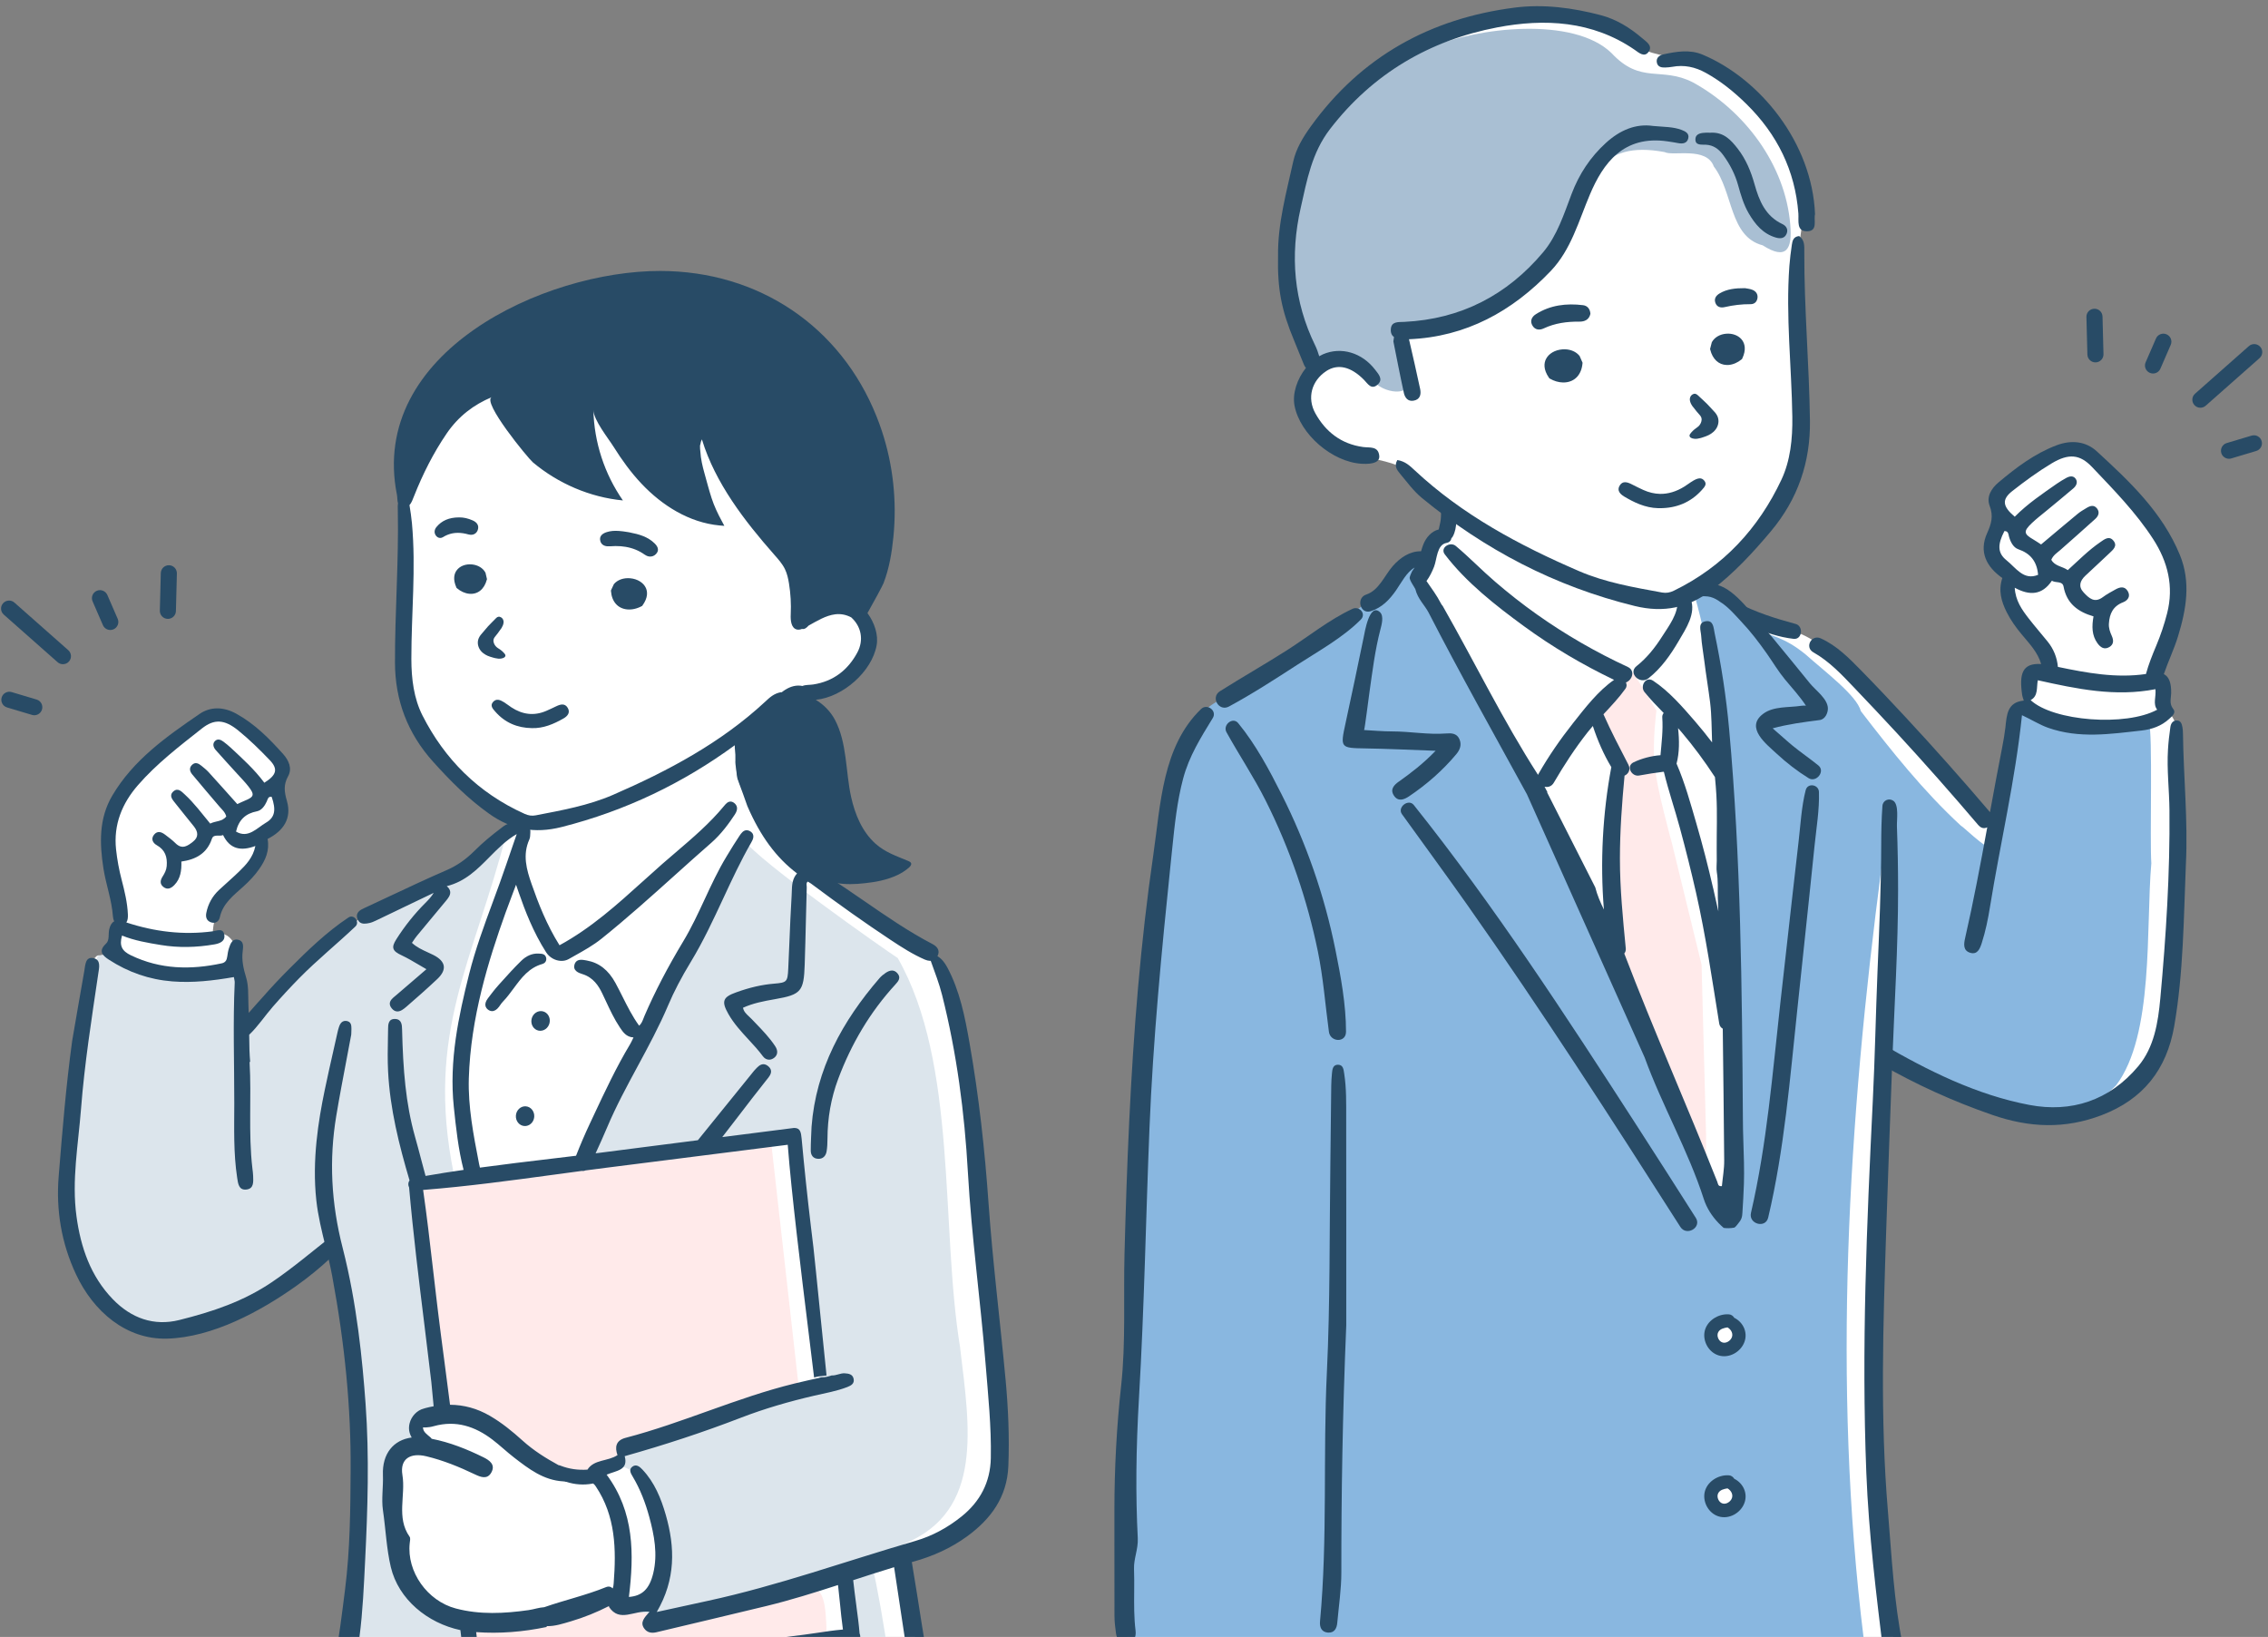<svg width="255" height="184" viewBox="0 0 255 184" fill="none" xmlns="http://www.w3.org/2000/svg">
<rect x="0" y="0" width="255" height="184" fill="#808080" stroke="none"/>
<g id="Group">
<g id="Group_2">
<g id="&#233;&#128;&#149;&#239;&#189;&#183;&#232;&#171;&#164;&#239;&#189;&#167;&#233;&#129;&#137;&#239;&#189;&#190;&#232;&#156;&#169;&#239;&#189;&#161;">
<path id="&#233;&#128;&#139;&#239;&#189;&#189;" d="M174.474 1.633C167.06 -0.037 150.167 8.259 147.265 16.49C145.703 21.145 143.28 27.076 144.478 31.719C145.4 35.804 145.934 37.452 146.625 39.042C147.317 40.635 147.778 40.444 147.414 41.678C147.05 42.915 146.092 44.294 146.465 45.567C146.838 46.84 146.944 47.69 147.954 48.645C148.965 49.6 150.296 50.078 151.894 50.822C153.492 51.565 156.573 51.777 157.585 52.627C158.648 53.343 162.673 56.651 163.019 57.561C163.019 57.561 162.646 59.064 162.646 59.693C162.646 60.321 160.896 60.594 160.774 61.468C160.652 62.342 161.667 62.036 159.751 63.111C157.834 64.185 157.445 64.483 156.186 66.035C154.929 67.588 155.409 67.558 152.534 69.23C146.842 73.04 139.169 76.959 135.075 81.199C127.847 94.581 129.223 120.328 127.619 134.782C127.472 148.411 125.395 173.385 127.108 186.99C127.108 188.333 127.379 191.676 127.44 193.916C127.499 196.156 126.663 204.9 127.589 206.872C128.516 208.843 129.836 209.319 131.002 210.096C132.171 210.871 132.858 212.27 134.865 212.288C136.872 212.306 137.32 211.912 138.789 212.288C140.256 212.665 141.693 212.336 142.801 212.455C143.908 212.574 144.148 213.588 144.148 213.588L145.095 222.304H203.288C204.63 215.202 206.5 200.504 207.001 193.411C208.543 192.889 212.286 192.152 212.962 189.59C213.753 185.162 210.044 165.238 210.417 159.711C211.025 147.787 211.034 129.3 211.904 119.082C215.333 120.449 228.381 127.101 233.892 125.113C241.434 123.209 243.448 118.811 244.162 110.785C244.373 106.606 244.791 82.129 244.761 81.71C244.431 80.453 243.032 79.313 243.114 77.621C243.084 76.607 242.851 76.517 242.533 76.159C242.476 73.732 246.28 67.063 244.761 63.681C243.981 61.799 242.395 58.368 240.177 56.157C236.394 52.593 234.979 49.006 230.476 50.932C229.01 51.739 226.883 53.201 225.804 54.334C224.726 55.468 224.218 54.722 224.487 56.335C224.756 57.946 225.176 57.62 224.636 58.992C224.098 60.364 223.318 60.066 223.827 61.619C224.335 63.171 224.396 62.694 225.115 63.678C225.834 64.663 225.834 64.215 225.743 65.589C225.653 66.961 225.325 66.693 225.834 67.858C226.342 69.023 227.391 70.366 228.829 72.396C230.266 74.426 230.655 74.081 230.205 74.994C229.755 75.906 228.302 75.53 228.302 75.53C227.644 76.675 227.877 78.558 227.929 79.62C227.929 79.62 226.761 79.083 226.433 79.68C226.042 81.755 224.446 92.066 224.186 92.933C221.985 90.277 212.394 79.89 208.586 75.949C207.089 74.545 204.153 71.501 201.369 70.904C198.584 70.307 197.836 70.456 196.457 69.323C195.081 68.189 195.379 67.68 193.883 67.144C192.386 66.608 190.978 65.95 191.098 65.92C204.443 57.701 202.413 47.656 202.117 33.95C201.339 26.179 204.635 23.867 200.942 16.488C199.551 12.915 193.666 6.243 189.511 6.459C187.895 6.549 184.959 5.923 184.091 5.175C182.48 3.309 176.185 1.511 174.467 1.637L174.474 1.633Z" fill="white"/>
<g id="&#232;&#157;&#170;&#229;&#138;&#177;&#239;&#189;&#138;">
<path id="Vector" d="M201.285 25.23C200.729 18.516 196.159 12.446 190.329 9.253C186.763 7.437 184.496 9.523 181.18 5.957C176.888 1.804 166.041 3.088 160.941 5.305C154.825 7.338 149.979 11.116 146.788 15.988C144.204 25.557 142.864 32.172 147.859 41.255C150.11 39.916 151.959 40.5 153.663 41.933C153.686 41.985 153.715 42.039 153.752 42.091C154.353 42.965 155.153 43.627 156.202 43.898C157.14 44.141 158.243 44.083 158.496 42.974C158.751 41.85 158.164 40.329 157.931 39.236C157.786 38.56 157.644 37.884 157.499 37.208C183.298 35.311 172.335 14.327 187.156 17.094C188.117 17.594 191.869 16.443 192.691 18.716C194.882 21.576 194.425 26.602 198.188 27.576C200.869 29.295 201.538 27.995 201.285 25.23Z" fill="#A9BFD3"/>
<path id="Vector_2" d="M241.617 81.271C236.88 82.79 231.566 82.463 227.219 79.942C226.966 80.167 226.693 80.37 226.433 80.561C225.992 83.141 225.368 85.687 224.984 88.276C225.196 90.453 224.206 92.78 224.376 95.042C224.233 96.464 221.013 93.123 220.443 92.787C216.25 88.914 212.686 84.439 209.214 79.924C208.791 78.191 205.071 75.41 203.059 73.603C200.571 71.544 199.025 71.479 197.067 70.629C195.982 68.563 194.31 66.83 192.016 66.177C191.369 65.968 190.345 66.296 190.592 67.155C192.115 72.522 192.881 78.114 193.132 83.695C194.959 100.466 195.718 117.941 194.122 134.673C193.632 134.707 193.141 134.723 192.649 134.68C183.171 110.889 172.146 87.584 159.778 65.273C159.766 65.253 159.757 65.233 159.748 65.213C159.805 64.471 159.943 63.712 159.866 62.968C159.411 62.98 158.957 62.939 158.503 62.89C156.717 64.086 155.607 66.001 154.023 67.418C150.474 70.345 142.624 74.976 138.061 77.997C135.805 79.678 136.063 78.928 134.666 81.109C133.267 83.29 131.748 86.048 131.407 89.004C128.249 120.922 125.887 152.289 126.382 183.513C127.119 184.581 128.324 184.66 129.352 185.428C130.381 186.197 132.379 187.082 134.377 187.377C138.436 187.69 143.565 188.051 147.07 186.388C147.816 190.126 149.224 193.657 150.201 197.327C150.379 198.564 150.357 199.806 151.109 200.824C150.44 200.689 150.165 200.689 150.165 200.689C150.881 203.224 148.024 204.979 148.775 206.092C149.238 207.099 149.812 207.248 149.437 208.291C149.059 209.334 149.096 209.706 148.205 210.526C147.371 211.797 144.801 212.509 144.069 212.766L145.102 222.301H200.758C201.183 219.636 204.101 197.661 204.04 193.22C204.919 193.202 205.776 193.024 206.545 192.578C211.499 189.851 210.425 188.285 209.544 184.203C205.986 155.45 207.795 125.969 211.56 97.41C212.473 104.542 211.804 111.874 211.91 119.079C218.662 122.511 230.216 129.831 237.919 122.002C242.216 116.342 241.251 104.201 241.882 97.041C241.701 94.454 242.056 82.242 241.617 81.271ZM195.46 168.259C195.435 168.64 195.307 169.023 195.017 169.289C194.746 169.537 194.393 169.647 194.032 169.597C193.917 169.582 193.81 169.541 193.711 169.487C193.666 169.494 193.618 169.492 193.571 169.483C193.442 169.458 193.32 169.41 193.202 169.352C192.696 169.097 192.465 168.469 192.587 167.935C192.678 167.538 192.922 167.162 193.243 166.912C193.573 166.653 194.009 166.47 194.427 166.619C194.717 166.72 194.949 166.918 195.123 167.169C195.343 167.484 195.485 167.874 195.46 168.261V168.259ZM195.657 150.66C195.578 151.052 195.331 151.351 194.995 151.554C194.662 151.755 194.267 151.797 193.894 151.692C193.62 151.613 193.379 151.473 193.166 151.293C193.037 151.234 192.917 151.155 192.814 151.049C192.52 150.747 192.391 150.326 192.447 149.912C192.411 149.846 192.384 149.774 192.37 149.711C192.346 149.598 192.341 149.434 192.402 149.328C192.488 149.179 192.59 149.033 192.719 148.916C193.069 148.596 193.535 148.497 193.975 148.598C194.154 148.587 194.332 148.607 194.502 148.668C194.943 148.826 195.27 149.15 195.487 149.558C195.661 149.887 195.734 150.292 195.659 150.66H195.657Z" fill="#89B7E0"/>
<path id="Vector_3" d="M182.17 75.634L179.08 79.926L181.582 86.082C181.582 86.082 180.278 95.193 180.633 99.445C180.988 103.697 181.019 107.705 181.019 107.705L186.647 119.92L189.568 127.576L191.823 131.562V127.709L191.315 108.433L187.983 94.785C187.983 94.785 186.202 88.386 186.003 85.795C185.804 83.204 186.236 79.87 186.236 79.87L183.65 75.631H182.172L182.17 75.634Z" fill="#FFEAEA"/>
</g>
<g id="&#231;&#185;&#167;&#239;&#189;&#162;&#231;&#185;&#167;&#239;&#189;&#166;&#231;&#185;&#157;&#229;&#140;&#187;&#206;&#155;&#231;&#185;&#167;&#239;&#189;&#164;&#231;&#185;&#157;&#239;&#189;&#179;">
<g id="Group_3">
<path id="Vector_4" d="M214.286 189.295C214.2 187.862 214.23 186.397 213.945 185.002C212.925 179.996 212.69 174.902 212.263 169.834C211.375 159.312 211.732 148.769 212.076 138.233C212.286 131.963 212.512 125.692 212.751 119.424C212.995 112.966 213.409 106.511 213.409 100.044C213.409 97.654 213.366 95.266 213.278 92.877C213.253 92.188 213.524 90.46 212.876 90.013C212.365 89.662 211.691 89.971 211.648 90.595C211.544 92.043 211.515 93.497 211.513 94.95C211.504 99.713 211.289 104.463 211.095 109.219C210.898 114.025 210.808 118.834 210.57 123.64C209.885 137.603 209.286 151.565 209.838 165.553C210.109 172.45 210.964 179.284 211.795 186.12C211.798 187.08 211.795 188.04 211.779 189C211.766 189.82 211.56 190.3 210.794 190.739C208.292 192.174 205.654 192.562 202.793 192.289C200.695 192.089 198.878 191.712 197.488 189.93C196.459 188.612 195.634 188.77 194.769 190.239C192.949 193.323 190.373 195.502 187.097 197.077C183.524 198.792 179.691 199.547 175.877 200.38C172.562 201.106 169.146 201.083 165.765 201.293C161.204 201.577 156.706 201.469 152.364 199.862C152.068 199.752 151.754 199.646 151.462 199.619C151.437 199.468 151.412 199.319 151.385 199.175C151.019 197.23 150.388 195.331 149.778 193.492C149.647 193.098 149.516 192.704 149.387 192.31C149.34 192.165 149.31 191.99 149.276 191.805C149.191 191.314 149.087 190.719 148.603 190.581C148.592 190.469 148.562 190.354 148.512 190.243C148.334 189.854 147.954 189.592 147.565 189.592C147.308 189.592 147.066 189.705 146.865 189.919C145.409 191.474 143.303 192.199 140.233 192.199C139.831 192.199 139.413 192.188 138.949 192.163C135.64 191.99 132.205 191.214 128.742 189.858C128.645 189.82 128.548 189.802 128.45 189.802C128.007 189.802 127.689 190.192 127.605 190.577C127.537 190.883 127.61 191.16 127.795 191.352C127.75 191.338 127.702 191.327 127.65 191.32C127.605 191.314 127.564 191.311 127.524 191.311C126.787 191.311 126.755 192.161 126.739 192.524C126.692 193.752 126.622 194.998 126.556 196.205C126.384 199.303 126.208 202.505 126.375 205.662C126.5 208.016 128.199 210.051 130.604 210.725C130.898 210.808 131.088 210.943 131.298 211.135C132.623 212.336 134.083 212.946 135.64 212.946C136.02 212.946 136.411 212.91 136.804 212.838C136.915 212.818 137.019 212.809 137.123 212.809C137.36 212.809 137.589 212.861 137.846 212.973C138.988 213.471 140.204 213.48 141.379 213.487C142.005 213.492 142.643 213.494 143.271 213.573C143.271 213.597 143.275 213.622 143.278 213.647C143.56 216.207 143.87 218.762 144.177 221.319C144.254 221.963 144.41 222.644 145.201 222.538C145.938 222.439 146.033 221.772 146.017 220.81C145.71 218.654 145.38 216.24 145.016 213.816C145.357 213.744 145.71 213.575 146.053 213.408C146.166 213.354 146.279 213.3 146.388 213.25C147.251 212.861 147.925 212.237 148.578 211.63C148.818 211.407 149.066 211.178 149.319 210.963C150.757 209.747 151.139 208.109 150.479 205.943C150.348 205.518 150.271 205.261 150.524 204.9C151.234 203.889 151.519 202.821 151.589 201.793C155.033 203.131 158.645 203.571 162.305 203.481C168.957 203.318 175.597 202.983 182.039 201.086C187.71 199.416 193.022 197.264 196.096 191.845C196.132 191.782 196.236 191.757 196.401 191.663C198.191 193.801 200.643 194.355 203.351 194.238C203.613 194.227 203.882 194.24 204.142 194.283C204.788 194.389 205.417 194.421 206.029 194.391C205.473 198.902 205.042 203.424 204.418 207.926C204.083 210.346 203.719 212.759 203.324 215.17C202.953 217.444 202.381 219.74 202.187 222.031C202.087 223.194 203.869 223.351 204.167 222.299C204.845 219.913 205.082 217.32 205.46 214.868C205.812 212.577 206.138 210.281 206.438 207.983C207.04 203.393 207.616 198.756 207.853 194.128C209.232 193.797 210.541 193.193 211.802 192.463C212.627 191.985 213.244 191.408 213.608 190.62C214.153 190.457 214.329 189.917 214.291 189.299L214.286 189.295ZM148.232 204.576C147.626 205.256 147.825 205.786 148.097 206.11C148.976 207.165 148.985 208.361 148.119 209.398C147.369 210.297 146.349 210.826 145.452 211.252C144.812 211.556 144.354 211.698 144.006 211.698C143.375 211.698 143.025 211.211 142.756 209.959C142.586 209.161 142.455 208.339 142.326 207.543C142.242 207.018 142.157 206.475 142.059 205.943C141.906 205.105 141.447 204.93 141.087 204.93C141.031 204.93 140.972 204.934 140.911 204.943C140.036 205.065 140.032 205.919 140.032 206.2C140.032 206.417 140.05 206.635 140.07 206.845C140.082 206.971 140.095 207.097 140.102 207.223C140.172 208.447 140.353 209.724 140.674 211.234C140.403 211.272 140.152 211.29 139.926 211.29C138.669 211.29 137.993 210.722 137.665 209.393C137.491 208.692 137.335 207.976 137.184 207.282C137.042 206.628 136.895 205.95 136.732 205.288C136.617 204.819 136.427 204.033 135.681 204.033C135.62 204.033 135.554 204.04 135.487 204.051C134.643 204.193 134.711 204.911 134.766 205.488L134.777 205.619C134.89 206.908 135.157 208.19 135.414 209.429C135.505 209.868 135.597 210.306 135.681 210.747C135.57 210.754 135.464 210.758 135.358 210.758C133.877 210.758 132.838 209.995 132.503 208.665C132.354 208.07 132.214 207.462 132.078 206.874C131.922 206.2 131.762 205.502 131.585 204.821L131.572 204.765C131.457 204.319 131.301 203.706 130.686 203.706C130.636 203.706 130.582 203.711 130.525 203.72C129.653 203.862 129.75 204.754 129.795 205.184C129.874 205.916 129.981 206.646 130.094 207.419C130.132 207.69 130.173 207.965 130.213 208.246C129.678 208.01 129.386 207.642 129.113 207.253C128.421 206.268 128.337 205.137 128.349 204.161C128.36 203.053 128.389 201.924 128.416 200.833C128.482 198.159 128.55 195.392 128.394 192.67L128.389 192.591C128.371 192.249 128.346 191.821 128.12 191.555C131.762 193.227 135.606 194.141 139.551 194.27C139.788 194.277 140.027 194.281 140.267 194.281C143.316 194.281 145.705 193.601 147.396 192.26C147.425 192.37 147.455 192.481 147.484 192.589C147.516 192.699 147.545 192.805 147.57 192.904C147.868 194.114 148.223 195.329 148.567 196.505C148.775 197.215 148.989 197.951 149.191 198.677C149.893 201.228 149.597 203.046 148.237 204.576H148.232Z" fill="#284B66"/>
<path id="Vector_5" d="M157.275 87.853C156.742 88.234 156.276 88.713 156.701 89.394C157.174 90.151 157.85 89.896 158.43 89.507C160.413 88.173 162.198 86.611 163.735 84.777C164.149 84.281 164.375 83.718 164.081 83.069C163.785 82.416 163.172 82.4 162.61 82.445C160.575 82.603 158.568 82.215 156.543 82.215C155.46 82.215 154.376 82.112 153.37 82.06C153.428 82.062 153.93 78.108 153.969 77.846C154.308 75.465 154.595 73.085 155.205 70.753C155.338 70.246 155.621 69.248 155.158 68.816C153.973 67.709 153.44 71.069 153.322 71.641C152.66 74.859 151.982 78.072 151.286 81.285C150.678 84.079 150.698 84.081 153.541 84.126C156.066 84.166 158.591 84.293 161.412 84.392C160.013 85.841 158.665 86.868 157.278 87.857L157.275 87.853Z" fill="#284B66"/>
<path id="Vector_6" d="M164.931 101.658C173.285 113.505 181.133 125.69 188.926 137.907C189.62 138.997 191.363 137.988 190.666 136.893C188.429 133.371 186.182 129.856 183.919 126.353C176.031 114.14 168.037 101.867 158.959 90.489C158.358 89.736 157.07 90.741 157.626 91.514C160.06 94.894 162.528 98.251 164.931 101.658Z" fill="#284B66"/>
<path id="Vector_7" d="M185.346 76.242C186.785 75.106 187.834 73.603 188.752 72.033C189.559 70.65 190.721 68.957 190.085 67.301C189.803 66.562 188.587 66.607 188.621 67.5C188.68 69.014 187.649 70.339 186.867 71.564C186.067 72.819 185.16 73.96 183.987 74.89C183.02 75.658 184.387 76.999 185.343 76.242H185.346Z" fill="#284B66"/>
<path id="Vector_8" d="M192.009 67.045C192.436 67.097 192.832 67.275 193.191 67.507C193.266 67.554 193.336 67.606 193.406 67.658C194.332 68.212 195.307 69.377 195.754 69.848C196.823 70.974 197.768 72.211 198.661 73.482C199.339 74.449 199.947 75.474 200.697 76.38C201.495 77.339 202.359 78.277 203.048 79.32C202.865 79.304 202.677 79.311 202.494 79.338C201.118 79.552 199.404 79.356 198.231 80.242C196.17 81.794 198.613 83.655 199.78 84.737C200.878 85.757 202.074 86.679 203.349 87.47C204.214 88.006 205.254 86.701 204.452 86.046C203.489 85.259 202.451 84.565 201.493 83.772C200.749 83.157 200.044 82.49 199.305 81.868C201.05 81.395 202.804 81.168 204.601 80.936C205.207 80.857 205.537 80.142 205.516 79.593C205.473 78.529 204.119 77.578 203.496 76.812C202.795 75.949 202.094 75.086 201.391 74.226C199.985 72.502 198.568 70.787 197.122 69.1C196.039 67.836 193.41 64.546 191.478 66.116C191.182 66.355 191.195 66.731 191.365 67.022C191.579 67.02 191.794 67.022 192.009 67.047V67.045Z" fill="#284B66"/>
<path id="Vector_9" d="M203.021 88.812C202.539 90.687 202.442 92.746 202.214 94.668C201.972 96.696 201.748 98.729 201.518 100.759C201.061 104.745 200.618 108.733 200.173 112.721C199.291 120.614 198.665 128.583 196.868 136.336C196.579 137.589 198.505 138.123 198.803 136.868C200.627 129.169 201.251 121.222 202.09 113.374C202.524 109.314 202.958 105.256 203.38 101.194C203.59 99.163 203.807 97.133 204.013 95.103C204.214 93.116 204.578 91.009 204.51 89.013C204.483 88.182 203.24 87.963 203.023 88.812H203.021Z" fill="#284B66"/>
<path id="Vector_10" d="M126.755 184.714C127.438 184.608 127.775 184.088 127.675 183.283C127.496 181.841 127.51 180.365 127.521 178.941C127.528 178.092 127.535 177.215 127.503 176.353C127.483 175.789 127.594 175.26 127.711 174.699C127.833 174.12 127.958 173.52 127.924 172.88C127.675 168.079 127.72 162.89 128.066 157.016C128.658 146.964 128.832 136.895 129.239 126.837C129.646 116.822 130.6 106.914 131.635 96.951C131.687 96.442 131.741 95.93 131.793 95.421C132.067 92.767 132.338 90.094 133.027 87.508C133.701 84.984 135.007 82.916 136.361 80.703C136.859 79.888 135.724 79.04 135.044 79.696C130.674 83.905 130.496 90.437 129.673 96.072C128.231 105.966 127.447 115.945 126.968 125.927C126.726 130.933 126.563 135.944 126.432 140.957C126.305 145.845 126.588 150.912 126.054 155.765C125.55 160.346 125.297 165.08 125.297 169.712V172.711C125.295 175.632 125.293 178.653 125.304 181.625C125.306 182.294 125.39 182.975 125.478 183.61C125.578 184.322 125.966 184.73 126.543 184.73C126.61 184.73 126.683 184.725 126.755 184.712V184.714Z" fill="#284B66"/>
<path id="Vector_11" d="M149.297 183.511C150.031 183.567 150.298 183.045 150.355 182.407C150.524 180.517 150.816 178.624 150.813 176.731C150.807 167.885 150.947 159.044 151.365 148.974C151.365 142.021 151.374 133.838 151.358 125.652C151.356 124 151.392 122.344 151.137 120.702C151.064 120.242 151.037 119.701 150.456 119.681C149.862 119.661 149.796 120.201 149.756 120.663C149.715 121.116 149.681 121.569 149.677 122.024C149.638 124.958 149.618 127.894 149.577 130.827C149.469 138.639 149.559 146.46 149.186 154.256C148.739 163.586 149.281 172.937 148.415 182.251C148.357 182.876 148.56 183.452 149.297 183.511Z" fill="#284B66"/>
<path id="Vector_12" d="M149.412 115.972C149.57 117.155 151.338 117.25 151.338 115.972C151.338 112.921 150.75 109.753 150.149 106.77C149.529 103.697 148.7 100.664 147.665 97.701C146.666 94.842 145.481 92.046 144.121 89.342C142.728 86.573 141.194 83.691 139.218 81.287C138.597 80.53 137.448 81.496 137.896 82.303C139.324 84.883 140.961 87.323 142.29 89.964C143.662 92.692 144.846 95.513 145.838 98.402C146.795 101.187 147.574 104.033 148.167 106.917C148.784 109.925 149.005 112.939 149.414 115.97L149.412 115.972Z" fill="#284B66"/>
<path id="Vector_13" d="M194.986 148.125C194.864 147.922 194.66 147.762 194.403 147.742C193.182 147.641 191.862 148.483 191.647 149.716C191.455 150.822 192.142 152.021 193.232 152.356C194.412 152.719 195.72 151.973 196.134 150.842C196.534 149.749 195.978 148.614 194.986 148.125ZM194.644 150.468C194.421 150.826 193.923 151.07 193.532 150.842C193.182 150.637 192.994 150.119 193.184 149.752C193.379 149.375 193.819 149.272 194.229 149.206C194.674 149.457 194.943 149.993 194.647 150.468H194.644Z" fill="#284B66"/>
<path id="Vector_14" d="M194.986 166.22C194.864 166.017 194.66 165.857 194.403 165.837C193.182 165.736 191.862 166.578 191.647 167.811C191.455 168.917 192.142 170.116 193.232 170.452C194.412 170.814 195.72 170.069 196.134 168.937C196.534 167.845 195.978 166.709 194.986 166.22ZM194.644 168.563C194.421 168.922 193.923 169.165 193.532 168.937C193.182 168.732 192.994 168.214 193.184 167.847C193.379 167.471 193.819 167.367 194.229 167.302C194.674 167.552 194.943 168.088 194.647 168.563H194.644Z" fill="#284B66"/>
<path id="Vector_15" d="M138.176 79.417C140.807 77.997 143.341 76.353 145.85 74.73C148.246 73.182 150.983 71.675 153.001 69.643C153.652 68.987 152.827 68.088 152.068 68.437C149.46 69.64 147.08 71.578 144.657 73.117C142.186 74.685 139.643 76.136 137.166 77.695C136.079 78.38 137.042 80.027 138.174 79.417H138.176Z" fill="#284B66"/>
<path id="Vector_16" d="M196.084 130.744C196.053 129.07 195.96 127.4 195.96 125.724C195.858 111.126 195.736 96.525 194.414 81.97C194.084 78.333 193.53 74.73 192.78 71.157C192.662 70.6 192.664 69.712 191.821 69.827C190.845 69.96 191.231 70.859 191.268 71.452C191.326 72.414 191.51 73.369 191.627 74.329C191.815 75.868 192.079 77.396 192.271 78.932C192.459 80.44 192.436 81.94 192.497 83.45C191.876 82.634 191.231 81.834 190.558 81.057C189.163 79.448 187.658 77.7 185.868 76.519C185.041 75.972 184.365 77.127 184.891 77.781C185.558 78.61 186.306 79.381 187.057 80.149C186.948 80.275 186.883 80.438 186.896 80.638C186.998 82.096 186.815 83.475 186.695 84.89C185.658 84.964 184.561 85.259 183.666 85.69C182.785 86.113 183.443 87.332 184.295 87.172C185.212 87.001 186.103 86.866 187.021 86.749C187.039 86.76 187.061 86.764 187.079 86.773C187.595 88.898 188.316 90.989 188.885 93.098C189.536 95.504 190.142 97.918 190.694 100.349C191.797 105.222 192.502 110.13 193.3 115.057C193.345 115.332 193.496 115.519 193.697 115.632C193.756 120.571 193.817 125.51 193.858 130.451C193.867 131.411 193.688 132.371 193.598 133.326C193.146 133.387 193.166 133.053 193.083 132.844C189.681 124.257 185.92 115.814 182.624 107.183C182.744 107.034 182.812 106.845 182.792 106.613C182.468 103.235 182.132 99.894 182.134 96.496C182.134 93.382 182.362 90.284 182.654 87.188C183.079 87.003 183.373 86.51 183.088 85.958C182.114 84.074 181.144 82.229 180.283 80.289C181.151 79.358 182.028 78.432 182.756 77.414C182.921 77.184 182.914 76.929 182.81 76.713C183.531 76.438 183.883 75.37 183.013 74.967C179.435 73.311 176.013 71.341 172.797 69.063C171.178 67.919 169.623 66.691 168.12 65.402C166.601 64.1 165.209 62.651 163.677 61.367C163.044 60.837 161.871 61.563 162.445 62.315C164.847 65.47 168.177 68.074 171.364 70.402C174.539 72.72 177.932 74.723 181.478 76.42C179.695 77.644 178.201 79.593 176.879 81.264C175.446 83.076 174.128 84.978 172.982 86.983C172.96 87.021 172.941 87.059 172.926 87.098C168.959 80.929 165.806 74.424 162.203 68.104C162.128 68.027 162.058 67.932 161.997 67.808C161.547 66.923 160.946 66.13 160.386 65.312C160.745 64.819 161.023 64.257 161.24 63.696C161.57 62.849 161.545 61.227 162.628 61.029C162.978 60.966 163.152 60.745 163.193 60.492C163.252 60.438 163.304 60.373 163.347 60.296C163.876 59.314 163.785 57.931 163.579 56.869C163.408 55.979 161.963 56.196 162.006 57.081C162.029 57.545 162.036 58.018 161.977 58.48C161.932 58.834 161.821 59.167 161.76 59.514C160.946 59.713 160.34 60.411 160.024 61.211C159.927 61.457 159.85 61.711 159.778 61.964C158.501 61.946 157.425 62.687 156.595 63.631C155.662 64.695 155.054 66.348 153.612 66.831C152.43 67.225 152.936 69.093 154.129 68.701C155.386 68.288 156.218 67.425 156.959 66.364C157.547 65.524 158.121 64.334 159.05 63.795C158.955 63.947 158.855 64.091 158.754 64.235C158.65 64.476 158.525 64.713 158.487 64.972C158.501 65.041 158.523 65.114 158.555 65.19C158.706 65.558 158.953 65.875 159.131 66.218C159.416 67.36 160.194 68.02 160.632 68.876C164.172 75.76 167.969 82.504 171.685 89.292L184.919 118.876C186.878 124.273 189.796 129.295 191.568 134.791C191.889 135.789 192.486 136.713 193.218 137.472C193.399 137.659 193.593 137.85 193.801 138.024C194.179 138.078 194.565 138.069 194.974 137.995C195.106 137.972 195.338 137.639 195.42 137.544C195.587 137.348 195.741 137.136 195.818 136.891C195.881 136.692 195.894 136.485 195.908 136.278C195.976 135.207 196.041 134.137 196.075 133.065C196.1 132.292 196.098 131.521 196.082 130.748L196.084 130.744ZM192.61 99.822C192.054 97.395 191.433 94.979 190.736 92.589C190.079 90.329 189.441 88.004 188.501 85.836C188.836 84.588 188.82 83.177 188.671 81.848C188.799 81.992 188.928 82.136 189.055 82.285C190.409 83.878 191.647 85.557 192.789 87.307C192.798 87.321 192.807 87.334 192.818 87.348C192.884 88.028 192.943 88.711 192.981 89.394C193.092 91.399 193.004 93.411 193.015 95.416C193.015 95.865 193.019 96.311 193.022 96.759C193.022 97.167 192.963 97.634 193.028 98.037C193.189 99.013 193.119 99.986 193.144 100.98C193.157 101.469 193.18 101.96 193.202 102.449C193.01 101.57 192.814 100.696 192.615 99.824L192.61 99.822ZM180.333 102.237C179.935 101.432 179.582 100.612 179.361 99.743C177.532 96.135 175.753 92.629 173.95 89.074C173.961 89.065 173.972 89.056 173.983 89.045C173.87 88.842 173.764 88.637 173.66 88.429C174.033 88.522 174.449 88.411 174.7 87.979C175.846 86.016 177.082 84.115 178.488 82.328C178.683 82.082 178.884 81.841 179.089 81.605C179.611 83.198 180.303 84.797 181.167 86.228C180.195 91.397 179.896 96.901 180.333 102.235V102.237Z" fill="#284B66"/>
</g>
<g id="Group_4">
<path id="Vector_17" d="M245.437 82.418C245.434 82.195 245.423 81.967 245.38 81.751C245.31 81.397 245.222 81.023 244.795 80.99C244.325 80.953 244.089 81.291 244.026 81.713C243.904 82.551 243.807 83.396 243.755 84.241C243.615 86.523 243.9 88.797 243.92 91.077C243.988 98.15 243.536 105.195 242.892 112.23C242.641 114.963 242.198 117.716 240.417 119.845C237.153 123.746 232.84 125.086 228.182 124.203C222.219 123.074 216.747 120.348 211.454 117.261C211.474 118.047 211.467 118.834 211.447 119.62C215.456 121.921 219.631 123.811 223.989 125.318C228.148 126.758 232.135 126.943 236.323 125.341C240.914 123.583 243.604 120.271 244.46 115.323C245.498 109.33 245.516 103.233 245.767 97.165C246.013 92.24 245.5 87.334 245.439 82.418H245.437Z" fill="#284B66"/>
<path id="Vector_18" d="M201.888 70.134C199.592 69.516 197.526 68.858 195.39 67.781C195.252 67.712 195.121 67.687 194.999 67.691C195.227 68.038 195.449 68.392 195.664 68.748C196.064 69.295 196.461 69.845 196.895 70.363C198.408 71.103 200.064 71.627 201.662 71.81C202.636 71.92 202.799 70.379 201.891 70.134H201.888Z" fill="#284B66"/>
<path id="Vector_19" d="M222.461 92.771C222.762 93.125 223.13 93.15 223.435 92.994C222.671 97.154 221.892 101.311 220.949 105.43C220.791 106.121 220.703 106.851 221.514 107.097C222.323 107.34 222.603 106.667 222.818 105.997C223.241 104.682 223.519 103.327 223.738 101.962C224.895 94.797 226.579 87.731 227.339 80.392C228.39 80.877 229.278 81.451 230.273 81.805C233.758 83.04 237.275 82.508 240.79 82.114C241.929 81.985 243.02 81.618 243.911 80.787C244.221 80.498 244.698 80.126 244.345 79.692C243.868 79.099 244.101 78.513 244.112 77.914C244.132 76.783 243.882 76.073 243.289 75.773C243.78 74.334 244.447 72.957 244.89 71.506C245.807 68.502 246.35 65.445 245.091 62.376C243.122 57.581 239.447 54.123 235.745 50.727C234.531 49.614 232.91 49.418 231.233 50.051C228.754 50.989 226.695 52.55 224.706 54.22C223.912 54.886 223.309 55.831 223.706 56.862C224.143 58.003 223.901 58.868 223.422 59.925C222.472 62.029 223.338 63.714 225.13 64.974C224.658 66.378 225.024 67.624 225.623 68.818C226.071 69.71 226.652 70.519 227.294 71.292C228.155 72.331 229.12 73.315 229.493 74.642C227.366 74.503 227.004 75.742 227.366 78.162C227.384 78.288 227.438 78.407 227.54 78.75C225.657 78.937 225.63 80.388 225.474 81.774C225.388 82.526 225.257 83.276 225.11 84.02C224.633 86.44 224.188 88.867 223.743 91.293C220.657 87.668 217.495 84.11 214.256 80.622C212.606 78.844 210.941 77.082 209.243 75.35C207.896 73.973 206.495 72.554 204.709 71.754C203.669 71.287 202.878 72.754 203.877 73.32C205.708 74.356 207.105 75.864 208.542 77.371C210.118 79.022 211.686 80.681 213.235 82.359C216.379 85.768 219.448 89.243 222.454 92.776L222.461 92.771ZM225.601 62.978C224.579 62.166 224.581 61.204 225.363 59.695C225.824 59.684 225.806 60.064 225.888 60.35C226.062 60.947 226.378 61.549 226.925 61.738C228.27 62.203 229.018 63.079 229.151 64.613C227.517 65.289 226.649 63.811 225.598 62.978H225.601ZM226.518 66.06C228.202 66.984 229.61 66.9 230.7 65.278C231.15 65.56 231.893 65.269 232.015 65.938C232.361 67.831 233.625 68.775 235.381 69.284C235.189 70.379 235.173 71.409 235.831 72.31C236.158 72.761 236.588 73.07 237.162 72.732C237.679 72.427 237.648 71.95 237.433 71.472C237.236 71.033 237.08 70.605 237.112 70.098C237.182 68.973 237.58 68.135 238.715 67.696C239.214 67.502 239.589 67.042 239.228 66.443C238.88 65.864 238.355 65.979 237.863 66.251C237.372 66.522 236.875 66.79 236.43 67.121C235.48 67.831 234.863 67.223 234.278 66.603C233.649 65.938 233.855 65.292 234.456 64.722C235.356 63.87 236.274 63.041 237.169 62.184C237.564 61.804 238.118 61.378 237.623 60.776C237.132 60.177 236.601 60.628 236.147 60.938C234.829 61.84 233.708 62.98 232.49 64.086C231.882 63.651 231.027 63.649 230.636 62.919C230.86 62.39 231.285 62.146 231.64 61.833C232.956 60.67 234.275 59.512 235.577 58.332C235.925 58.016 236.113 57.595 235.781 57.16C235.437 56.712 235.006 56.851 234.603 57.095C234.262 57.302 233.909 57.502 233.604 57.755C232.223 58.895 230.858 60.051 229.488 61.2C229.156 60.986 228.901 60.808 228.632 60.652C227.526 60.015 227.481 59.724 228.439 58.807C228.957 58.311 229.531 57.874 230.085 57.417C231.098 56.574 232.124 55.747 233.123 54.889C233.439 54.616 233.647 54.206 233.378 53.821C233.102 53.429 232.671 53.523 232.298 53.733C231.95 53.927 231.604 54.132 231.276 54.359C229.644 55.499 227.985 56.608 226.525 58.081C225.135 56.91 225.049 56.137 226.267 55.184C227.68 54.078 229.138 53.007 230.677 52.086C232.587 50.941 233.853 51.058 235.216 52.494C237.661 55.067 240.163 57.615 242.096 60.61C243.728 63.138 244.433 65.9 243.658 68.935C243.341 70.179 242.937 71.377 242.444 72.556C242.003 73.606 241.576 74.663 241.278 75.762C237.919 76.251 234.648 75.645 231.378 74.962C231.281 73.906 230.899 72.952 230.225 72.117C229.524 71.247 228.783 70.406 228.1 69.523C227.334 68.534 226.602 67.516 226.523 66.053L226.518 66.06ZM229.12 76.465C233.489 77.434 237.806 78.353 242.345 77.468C242.435 78.351 242.037 79.113 242.539 79.775C239.04 81.686 230.862 81.077 228.311 78.696C229.192 78.227 228.957 77.283 229.12 76.463V76.465Z" fill="#284B66"/>
</g>
<g id="Group_5">
<path id="Vector_20" d="M202.282 26.533C201.638 26.6 201.532 27.055 201.466 27.504C201.351 28.302 201.245 29.101 201.186 29.906C200.772 35.559 201.437 41.199 201.518 46.847C201.554 49.33 201.301 51.782 200.282 53.943C197.723 59.37 193.79 63.676 188.203 66.396C187.767 66.608 187.348 66.689 186.876 66.603C183.707 66.022 180.52 65.483 177.548 64.201C170.815 61.297 164.416 57.874 159.048 52.854C158.526 52.368 157.992 51.849 157.108 51.712C156.713 52.39 157.081 52.85 157.416 53.251C158.2 54.188 158.935 55.204 159.875 55.977C166.911 61.763 174.813 65.918 183.798 68.117C187.073 68.919 189.851 68.313 192.445 66.337C194.968 64.418 197.083 62.13 199.102 59.726C202.149 56.096 203.561 51.937 203.5 47.293C203.417 40.971 202.843 34.662 202.865 28.335C202.865 27.691 202.928 26.981 202.284 26.535L202.282 26.533Z" fill="#284B66"/>
<path id="Vector_21" d="M149.103 41.719C150.409 40.856 151.887 41.201 153.361 42.699C153.786 43.132 154.193 43.88 154.911 43.215C155.544 42.629 154.988 42.05 154.613 41.561C153.133 39.63 150.789 38.945 148.754 39.822C148.608 39.885 148.465 39.959 148.325 40.04C148.198 39.63 148.063 39.22 147.875 38.839C145.45 33.88 145.03 28.723 146.241 23.376C146.944 20.269 147.482 17.177 149.541 14.505C154.353 8.259 160.761 4.528 168.337 3.079C173.631 2.068 179.035 2.327 183.789 5.596C184.245 5.909 184.894 6.524 185.382 5.794C185.825 5.13 185.106 4.693 184.659 4.31C183.28 3.131 181.754 2.174 179.985 1.707C176.818 0.871 173.538 0.443 170.324 0.853C160.827 2.061 153.035 6.362 147.383 14.203C146.508 15.415 145.721 16.709 145.398 18.173C144.63 21.666 143.653 25.131 143.696 28.754C143.615 32.477 144.073 34.872 145.52 38.319C145.893 39.204 146.23 40.106 146.607 40.989C146.668 41.131 146.743 41.255 146.829 41.358C145.846 42.589 145.29 44.227 145.547 45.592C146.16 48.812 149.785 51.944 153.117 52.131C154.459 52.205 155.151 51.91 155.074 51.218C154.952 50.117 154.003 50.349 153.259 50.247C150.789 49.909 149.044 48.533 147.893 46.464C146.926 44.725 147.482 42.794 149.1 41.724L149.103 41.719Z" fill="#284B66"/>
<path id="Vector_22" d="M189.376 54.695C188.47 55.258 187.548 55.535 186.632 55.515C186.017 55.502 185.391 55.355 184.774 55.078C184.343 54.884 183.913 54.668 183.477 54.445C183.262 54.334 182.982 54.208 182.724 54.204C182.467 54.199 182.274 54.314 182.116 54.566C181.992 54.765 181.953 54.956 181.996 55.134C182.053 55.371 182.263 55.603 182.602 55.806C183.664 56.439 184.951 57.09 186.445 57.122C186.494 57.122 186.546 57.122 186.598 57.122C188.499 57.131 190.081 56.461 191.3 55.128L191.349 55.074C191.709 54.684 191.921 54.4 191.621 54.032C191.478 53.859 191.318 53.773 191.128 53.769C190.875 53.764 190.592 53.906 190.35 54.048C190.167 54.156 189.986 54.28 189.812 54.402C189.668 54.503 189.523 54.603 189.374 54.695H189.376Z" fill="#284B66"/>
<path id="Vector_23" d="M190.978 47.904C190.899 47.985 190.807 48.05 190.707 48.12C190.63 48.174 190.556 48.228 190.486 48.289C190.388 48.373 190.278 48.472 190.178 48.591L190.153 48.618C190.054 48.733 189.964 48.846 189.959 48.961C189.964 49.161 190.167 49.292 190.52 49.323C190.723 49.341 190.944 49.312 191.216 49.235C191.272 49.22 191.331 49.202 191.385 49.184L191.453 49.161C191.668 49.091 191.892 49.017 192.102 48.911C192.42 48.751 192.845 48.463 193.062 48.001C193.261 47.579 193.266 47.131 193.078 46.741C192.947 46.468 192.746 46.261 192.549 46.063L192.527 46.038C192.429 45.939 192.337 45.838 192.244 45.734C192.133 45.612 192.023 45.491 191.905 45.376C191.763 45.234 191.613 45.096 191.467 44.959L190.938 44.47C190.807 44.348 190.657 44.209 190.42 44.279C190.19 44.355 190.034 44.544 190 44.788C189.954 45.114 190.147 45.54 190.529 45.957C190.673 46.151 190.818 46.327 190.963 46.484C191.1 46.635 191.259 46.804 191.306 47.002C191.335 47.117 191.326 47.25 191.283 47.399C191.227 47.588 191.123 47.764 190.983 47.906L190.978 47.904Z" fill="#284B66"/>
<path id="Vector_24" d="M175.938 39.263C175.85 39.263 175.762 39.263 175.672 39.27C174.829 39.333 174.119 39.752 173.816 40.367C173.606 40.795 173.495 41.507 174.16 42.467L174.203 42.528L174.268 42.566C174.734 42.834 175.238 42.981 175.726 42.992C175.805 42.992 175.884 42.992 175.963 42.985C177.073 42.904 177.808 42.109 177.925 40.86L177.934 40.775L177.604 40.02L177.575 39.984C177.211 39.54 176.614 39.276 175.938 39.263Z" fill="#284B66"/>
<path id="Vector_25" d="M194.333 37.503C194.254 37.503 194.175 37.503 194.096 37.51C193.388 37.562 192.787 37.909 192.484 38.438L192.464 38.477L192.271 39.225L192.29 39.304C192.545 40.363 193.237 41.007 194.143 41.027C194.209 41.027 194.274 41.027 194.342 41.023C194.844 40.987 195.366 40.764 195.807 40.401L195.861 40.356L195.892 40.291C196.356 39.306 196.159 38.657 195.913 38.285C195.599 37.81 195.009 37.519 194.335 37.503H194.333Z" fill="#284B66"/>
<path id="Vector_26" d="M178.816 35.275C178.784 34.763 178.508 34.367 177.991 34.304C176.11 34.072 174.293 34.292 172.677 35.322C172.229 35.606 171.976 36.086 172.315 36.624C172.62 37.109 173.118 37.127 173.567 36.915C174.84 36.318 176.178 36.14 177.575 36.154C178.167 36.16 178.673 35.937 178.816 35.275Z" fill="#284B66"/>
<path id="Vector_27" d="M197.601 33.493C197.657 33.071 197.434 32.749 197.058 32.589C196.753 32.458 196.401 32.434 196.19 32.391C195.103 32.386 194.167 32.488 193.34 32.983C192.96 33.211 192.698 33.549 192.863 34.029C193.035 34.529 193.474 34.621 193.908 34.522C194.873 34.299 195.838 34.184 196.83 34.191C197.259 34.193 197.544 33.918 197.601 33.495V33.493Z" fill="#284B66"/>
<path id="Vector_28" d="M204.07 24.063C203.749 16.082 197.929 8.87 191.424 6.139C189.993 5.537 188.478 5.792 187.012 6.112C186.58 6.207 186.175 6.495 186.288 7.043C186.388 7.514 186.79 7.606 187.215 7.588C187.477 7.577 187.744 7.561 188.002 7.514C189.355 7.261 190.59 7.523 191.799 8.194C193.508 9.14 194.999 10.355 196.374 11.709C199.807 15.091 201.832 19.153 202.198 23.989C202.259 24.807 201.936 26.044 203.222 25.996C204.422 25.951 203.893 24.712 204.072 24.065L204.07 24.063Z" fill="#284B66"/>
<path id="Vector_29" d="M199.672 26.704C200.167 26.846 200.657 26.821 200.883 26.256C201.082 25.758 200.811 25.379 200.388 25.181C198.487 24.284 197.789 22.56 197.273 20.722C196.869 19.28 196.308 17.91 195.388 16.725C194.633 15.754 193.811 14.814 192.285 14.918C192.208 14.918 192.032 14.904 191.858 14.911C191.315 14.929 190.662 14.99 190.624 15.614C190.576 16.378 191.313 16.242 191.804 16.267C192.672 16.315 193.261 16.767 193.75 17.437C194.505 18.469 195.081 19.584 195.422 20.816C195.725 21.909 196.046 23.004 196.62 23.989C197.337 25.215 198.223 26.287 199.672 26.704Z" fill="#284B66"/>
<path id="Vector_30" d="M157.836 44.148C157.952 44.675 158.27 45.157 158.939 45.038C159.672 44.905 159.8 44.335 159.674 43.729C159.278 41.859 158.847 39.995 158.417 38.132C164.816 37.87 170.033 35.002 174.375 30.442C176.653 28.049 177.503 24.816 178.769 21.841C180.235 18.392 182.512 15.154 187.504 15.893C187.893 15.952 188.284 16.008 188.671 16.085C189.204 16.188 189.697 16.114 189.824 15.528C189.937 15.01 189.521 14.773 189.08 14.607C188.115 14.237 187.093 14.277 185.861 14.158C183.926 13.872 182.141 14.622 180.559 16.062C178.802 17.662 177.55 19.566 176.709 21.778C175.839 24.065 175.087 26.467 173.498 28.358C169.447 33.175 164.251 35.872 157.888 36.181C157.226 36.212 156.426 36.102 156.374 37.012C156.349 37.436 156.491 37.713 156.731 37.889C156.704 38.046 156.688 38.215 156.663 38.38C157.05 40.304 157.418 42.233 157.839 44.15L157.836 44.148Z" fill="#284B66"/>
</g>
<g id="Group_6">
<path id="Vector_31" d="M250.615 51.568C250.226 51.568 249.867 51.315 249.749 50.925C249.607 50.448 249.878 49.945 250.355 49.803L253.158 48.965C253.635 48.823 254.141 49.094 254.283 49.569C254.426 50.047 254.155 50.549 253.678 50.691L250.875 51.529C250.789 51.554 250.701 51.568 250.615 51.568Z" fill="#284B66"/>
<path id="Vector_32" d="M247.398 45.831C247.148 45.831 246.899 45.73 246.72 45.527C246.388 45.155 246.424 44.585 246.797 44.254L252.85 38.905C253.225 38.574 253.795 38.61 254.127 38.981C254.46 39.353 254.423 39.923 254.05 40.254L247.997 45.603C247.826 45.754 247.611 45.831 247.398 45.831Z" fill="#284B66"/>
<path id="Vector_33" d="M242.072 41.985C241.952 41.985 241.83 41.96 241.712 41.91C241.253 41.712 241.043 41.183 241.242 40.725L242.404 38.049C242.603 37.591 243.134 37.382 243.593 37.58C244.052 37.778 244.262 38.308 244.063 38.765L242.901 41.442C242.754 41.782 242.42 41.985 242.072 41.985Z" fill="#284B66"/>
<path id="Vector_34" d="M235.598 40.734C235.11 40.734 234.707 40.347 234.694 39.856L234.585 35.629C234.572 35.131 234.967 34.718 235.467 34.705C235.975 34.691 236.382 35.086 236.394 35.584L236.502 39.811C236.516 40.309 236.12 40.721 235.621 40.734C235.611 40.734 235.605 40.734 235.598 40.734Z" fill="#284B66"/>
</g>
</g>
</g>
<g id="&#232;&#158;&#130;&#239;&#189;&#179;&#232;&#171;&#164;&#239;&#189;&#167;&#233;&#129;&#137;&#239;&#189;&#190;&#232;&#156;&#169;&#239;&#189;&#161;">
<path id="&#233;&#128;&#139;&#239;&#189;&#189;_2" d="M112.619 162.02C111.957 153.496 110.002 137.794 109.561 128.657C109.028 122.765 107.852 108.081 103.354 106.191C91.009 99.215 87.754 94.846 84.461 82.785L85.81 80.944C85.81 80.944 88.988 78.234 90.13 78.031C91.269 77.828 93.459 77.537 94.404 76.866C96.343 75.67 98.153 73.482 97.417 70.992C97.114 69.645 98.226 69.379 96.067 68.347C93.909 67.315 90.035 68.942 90.035 68.942L89.32 63.415L79.694 47.451L55.618 40.869C50.211 43.368 46.507 50.544 45.489 55.324C45.437 58.347 45.467 64.809 45.419 69.424C45.553 73.414 44.969 73.98 45.553 77.06C46.138 80.14 45.284 80.588 47.397 83.1C49.51 85.613 50.467 86.552 52.462 88.661C57.478 93.621 59.476 91.106 54.067 96.374C52.571 97.584 54.548 97.496 51.671 98.303C48.792 99.109 46.724 100.331 44.07 101.513C41.416 102.696 39.796 103.546 38.738 104.578C35.291 107.683 30.94 111.513 27.633 115.589C27.392 115.292 27.15 114.996 26.912 114.697C26.648 112.151 28.133 104.073 23.922 104.977C23.938 103.758 24.329 102.557 24.792 101.444C27.043 99.884 29.93 97.217 29.231 94.49C31.535 93.228 31.921 91.056 31.557 88.677C31.645 87.99 31.916 87.442 31.799 86.728C31.146 83.963 28.422 82.44 26.415 80.681C25.28 80.645 24.143 80.604 23.034 80.5C18.262 82.965 14.605 87.391 12.347 92.133C11.861 94.916 12.542 97.861 13.057 100.612C13.441 102.106 13.572 108.043 11.172 107.387C9.242 107.162 8.692 120.915 8.15 123.076C7.433 127.621 7.436 132.222 8.089 136.766C8.157 142.197 11.45 148.352 17.078 149.625C22.426 150.432 32.335 145.908 35.693 141.784C36.089 140.721 37.149 140.502 37.841 141.453C38.225 141.96 38.218 142.668 38.223 143.274C38.245 146.252 39.12 149.024 39.468 151.953C40.661 160.323 40.266 169.048 39.656 177.673C39.432 182.695 39.927 183.547 38.892 187.672C37.856 191.798 36.283 193.008 36.283 194.488C36.283 195.969 36.419 196.237 37.364 196.82C38.309 197.404 38.849 197.582 38.668 198.524C38.487 199.465 36.15 222.378 36.15 222.378H108.752C107.016 213.212 104.982 200.173 104.209 190.766C103.623 188.121 101.015 174.444 101.284 174.444C103.045 174.419 109.826 171.517 110.865 169.377C111.674 168.031 112.8 164.667 112.619 162.022V162.02Z" fill="white"/>
<g id="&#232;&#157;&#170;&#229;&#138;&#177;&#239;&#189;&#138;_2">
<path id="Vector_35" d="M107.963 151.547C105.707 137.88 107.719 119.557 100.934 107.687C99.575 106.82 85.205 96.716 83.736 94.508C79.018 103.422 69.934 120.954 65.909 129.906C66.56 129.958 67.251 129.935 67.844 130.244C73.784 129.78 79.861 129.36 85.636 127.835C86.362 127.574 87.16 127.666 87.915 127.657C88.638 127.499 89.284 127.549 89.361 128.428C89.757 130.192 90.03 132.181 89.725 133.939C90.315 141.077 91.545 148.274 92.193 155.364C88.116 156.356 84.09 157.642 80.492 159.832C77.068 161.177 73.243 161.621 69.975 163.266C69.417 163.737 68.947 164.3 68.375 164.758C76.109 163.557 77.237 185.604 67.959 179.329C60.319 184.056 46.263 184.77 44.787 173.374C44.805 170.183 42.608 162.978 46.862 162.004C46.787 160.013 47.937 158.863 49.755 158.794C49.856 158.273 49.999 157.755 50.064 157.228C48.396 154.211 49.02 150.592 48.453 147.298C47.788 142.427 47.44 138.031 47.013 133.222C48.071 133.013 51.025 133.463 51.007 131.965C51.011 131.965 51.018 131.965 51.023 131.965C47.772 115.959 53.326 107.953 56.958 93.589C54.666 94.745 53.595 97.237 51.357 98.469C48.647 100.29 45.505 101.207 42.511 102.44C39.396 103.722 36.672 105.608 34.191 107.876C31.639 110.127 30.047 113.505 27.303 115.515C27.279 113.701 27.134 111.883 26.974 110.134C26.928 109.641 26.546 109.068 25.968 109.131C23.282 109.431 20.719 109.113 18.043 109.048C17.989 109.048 17.939 109.05 17.89 109.057C16.194 108.737 14.601 108.124 12.933 107.716C12.361 107.248 11.626 107.198 10.975 107.475C9.074 114.719 8.356 122.34 7.82 129.789C7.646 132.199 7.51 134.628 7.802 137.026C8.24 140.631 10.101 145.61 13.141 147.836C16.02 149.945 20.132 149.497 23.362 148.499C26.61 147.496 29.65 145.782 32.579 144.092C32.602 144.078 32.624 144.071 32.647 144.062C34.082 142.925 35.585 141.996 36.962 140.77C37.538 140.257 37.943 140.491 38.008 141.235C38.612 147.893 39.78 154.483 40.216 161.171C40.662 167.971 40.678 174.845 39.735 181.607C39.457 183.61 39.091 185.602 38.612 187.569C38.372 188.556 38.103 189.536 37.802 190.505C37.572 191.253 36.889 192.388 36.889 193.152C35.981 197.296 37.212 195.653 38.747 198.17L36.295 222.374C36.295 222.374 105.31 222.594 105.097 222.374C102.808 212.392 100.672 187.017 98.043 175.87C99.388 175.251 100.683 174.419 101.775 173.493C110.592 169.782 109.023 160.438 107.954 151.545L107.963 151.547ZM95.31 184.32C94.343 184.446 93.371 184.507 92.399 184.572C92.13 184.59 91.97 184.263 91.954 184.045C91.863 182.882 91.694 181.726 91.547 180.57C91.459 179.883 91.233 179.216 91.165 178.522C91.111 177.97 91.226 177.511 91.683 177.179C92.153 176.837 92.702 176.594 93.256 176.425C93.694 176.289 94.216 176.141 94.653 176.346C94.772 176.402 94.851 176.524 94.888 176.657C94.996 176.74 95.078 176.878 95.098 176.997C95.505 179.309 95.272 181.663 95.554 183.984C95.575 184.142 95.466 184.299 95.308 184.32H95.31Z" fill="#DCE5EC"/>
<g id="Group_7">
<path id="Vector_36" d="M59.006 163.262C61.178 164.659 63.284 166.166 65.922 165.954C69.353 164.309 72.097 161.08 76.068 161.153C80.838 160.026 85.005 157.072 89.84 156.236C89.84 156.236 86.735 128.7 86.662 128.04L46.66 133.157L49.614 159.134C53.335 159.086 56.124 161.202 59.006 163.262Z" fill="#FFEAEA"/>
<path id="Vector_37" d="M85.306 179.696C79.402 181.476 75.189 182.407 69.701 180.62C66.483 179.149 62.715 182.914 59.051 182.718C51.341 183.234 51.981 181.129 53.061 189.419L92.944 183.761C92.808 176.068 91.377 178.887 85.308 179.696H85.306Z" fill="#FFEAEA"/>
</g>
</g>
<g id="&#231;&#185;&#167;&#239;&#189;&#162;&#231;&#185;&#167;&#239;&#189;&#166;&#231;&#185;&#157;&#229;&#140;&#187;&#206;&#155;&#231;&#185;&#167;&#239;&#189;&#164;&#231;&#185;&#157;&#239;&#189;&#179;_2">
<g id="Group_8">
<path id="Vector_38" d="M61.008 108.343C61.158 108.3 61.28 108.205 61.352 108.077C61.429 107.939 61.443 107.775 61.395 107.613C61.28 107.225 60.925 107.207 60.667 107.194C60.667 107.194 60.552 107.187 60.525 107.187C59.831 107.16 59.187 107.435 58.606 108C57.783 108.802 57.001 109.672 56.244 110.515L56.07 110.709C55.636 111.191 55.247 111.702 54.87 112.198C54.334 112.903 54.632 113.302 54.858 113.48C55.001 113.59 55.15 113.649 55.301 113.656C55.582 113.667 55.857 113.5 56.099 113.176C56.144 113.115 56.187 113.054 56.23 112.991C56.33 112.849 56.425 112.714 56.538 112.597C56.983 112.139 57.372 111.612 57.747 111.103C58.631 109.909 59.467 108.778 61.004 108.35L61.008 108.343Z" fill="#284B66"/>
<path id="Vector_39" d="M113.056 155.033C112.45 148.463 111.616 141.913 111.152 135.334C110.725 129.254 110.063 123.216 109.005 117.22C108.492 114.314 107.927 111.4 106.512 108.748C106.23 108.221 105.89 107.77 105.4 107.478C105.4 107.475 105.402 107.473 105.405 107.471C105.683 106.93 105.484 106.45 104.846 106.119C102.168 104.724 99.648 102.987 97.211 101.308C95.844 100.367 94.429 99.391 93 98.487C89.861 96.498 87.415 93.668 85.523 89.835C85.408 89.603 85.263 89.342 85.069 89.096C85.064 88.893 84.96 88.697 84.8 88.555C84.4 88.062 84.307 87.077 84.246 86.476C84.174 85.77 84.219 85.063 84.142 84.36C84.079 83.776 83.132 83.774 82.999 84.317C82.763 85.277 82.761 86.318 82.876 87.296C82.881 87.343 82.888 87.395 82.895 87.449C82.99 87.724 83.1 88.042 83.123 88.103C83.261 88.479 83.401 88.855 83.539 89.231C83.704 89.68 83.862 90.133 84.02 90.583L84.043 90.637C85.498 93.997 87.27 96.397 89.614 98.179C89.065 98.78 89.043 99.535 89.022 100.267C89.018 100.416 89.013 100.563 89.004 100.709C88.898 102.46 88.823 104.24 88.753 105.961C88.713 106.928 88.674 107.897 88.627 108.863C88.554 110.371 88.48 110.45 87.029 110.569C85.675 110.679 84.285 110.997 82.775 111.545C82.076 111.797 81.613 112.031 81.468 112.423C81.321 112.82 81.529 113.325 81.886 113.962C82.497 115.046 83.34 115.961 84.156 116.844C84.71 117.443 85.284 118.063 85.774 118.73C85.948 118.966 86.188 119.104 86.445 119.113C86.656 119.122 86.868 119.043 87.06 118.89C87.454 118.572 87.49 118.101 87.157 117.597C86.534 116.652 85.745 115.83 84.981 115.037C84.823 114.872 84.664 114.71 84.508 114.544C84.418 114.449 84.321 114.359 84.224 114.269C83.912 113.978 83.616 113.703 83.539 113.275C84.671 112.766 85.801 112.545 87.157 112.308C90.066 111.801 90.376 111.441 90.475 108.44C90.532 106.752 90.573 105.035 90.613 103.375C90.643 102.167 90.672 100.959 90.706 99.749C90.706 99.688 90.701 99.623 90.695 99.555C90.674 99.348 90.67 99.208 90.821 99.094C90.846 99.109 90.873 99.123 90.898 99.139C90.995 99.193 91.095 99.251 91.183 99.317C94.368 101.698 97.288 103.764 100.106 105.63C101.426 106.504 102.631 107.275 103.978 107.861C104.179 107.948 104.369 107.996 104.543 108.003C104.58 108.003 104.611 108.003 104.645 108C105.117 109.316 105.599 110.56 105.922 111.842C107.574 118.383 108.447 125.064 108.824 131.776C109.231 138.972 110.232 146.101 110.811 153.273C111.096 156.808 111.471 160.341 111.401 163.899C111.347 166.614 110.199 168.78 108.119 170.454C106.571 171.7 104.839 172.65 102.918 173.209C95.134 175.467 87.496 178.236 79.554 179.951C77.707 180.35 75.861 180.755 73.84 181.197C75.98 177.542 75.906 173.939 74.857 170.285C74.324 168.428 73.596 166.632 72.233 165.19C71.946 164.886 71.548 164.532 71.112 164.852C70.657 165.183 70.92 165.614 71.146 165.992C71.987 167.403 72.57 168.931 72.997 170.499C73.562 172.572 73.964 174.687 73.447 176.839C73.017 178.624 72.197 179.39 70.71 179.507C71.299 174.69 71.327 169.965 68.207 165.76C69.326 165.289 70.671 165.276 70.237 163.681C74.724 162.417 79.045 161.002 83.292 159.364C85.98 158.327 88.744 157.532 91.549 156.881C92.804 156.59 94.074 156.376 95.281 155.905C95.717 155.736 96.088 155.506 95.975 154.981C95.866 154.467 95.423 154.395 94.971 154.368C94.481 154.337 94.022 154.636 93.513 154.605C93.143 154.724 92.761 154.839 92.37 154.817C91.251 155.071 90.288 155.281 89.334 155.515C82.856 157.097 76.787 159.938 70.341 161.619C69.247 161.905 69.107 162.653 69.426 163.563C68.332 164.291 66.795 164.019 66.047 165.197C64.982 165.26 64.003 165.134 62.984 164.735C62.923 164.71 62.864 164.699 62.805 164.695C61.325 163.886 59.964 163.023 58.757 161.934C57.609 160.898 56.418 159.922 55.073 159.143C53.629 158.305 52.137 157.913 50.598 157.903C50.428 156.534 50.191 154.724 49.958 152.967C49.698 150.998 49.429 148.961 49.262 147.559L49.038 145.689C48.903 144.565 48.774 143.44 48.643 142.307C48.324 139.54 47.992 136.679 47.589 133.873L47.571 133.754L47.691 133.745C52.535 133.362 57.446 132.695 62.2 132.051L62.256 132.044C63.294 131.904 64.351 131.76 65.414 131.618C65.441 131.623 65.47 131.627 65.497 131.627C65.624 131.632 65.735 131.607 65.832 131.562C66.571 131.465 67.31 131.368 68.047 131.276L72.757 130.681C77.99 130.021 83.222 129.36 88.453 128.693L88.57 128.678L88.579 128.795C88.979 134.056 90.055 142.81 90.921 149.842L90.928 149.896C91.147 151.671 91.348 153.309 91.517 154.718L91.531 154.839L91.649 154.808C91.974 154.718 92.315 154.675 92.636 154.643C92.697 154.639 92.758 154.63 92.828 154.623L92.932 154.612L92.921 154.508C92.799 153.381 92.501 150.416 92.236 147.803L92.223 147.676C91.888 144.357 91.542 140.924 91.459 140.236C91.368 139.493 91.278 138.749 91.19 138.004L91.178 137.913C90.772 134.498 90.43 131.264 90.134 128.029L90.13 127.99C90.064 127.281 89.976 126.812 89.357 126.789H89.323C89.284 126.789 89.244 126.789 89.201 126.796C86.536 127.134 83.871 127.474 81.206 127.815C81.835 127.008 82.458 126.199 83.071 125.399C84.07 124.095 85.103 122.745 86.145 121.44L86.226 121.339C86.461 121.051 86.728 120.724 86.69 120.368C86.669 120.172 86.554 119.992 86.35 119.829C86.186 119.699 86.018 119.629 85.856 119.624C85.469 119.611 85.173 119.935 84.911 120.221C84.872 120.264 84.834 120.305 84.796 120.345C84.728 120.418 84.669 120.494 84.61 120.571C84.581 120.609 84.554 120.645 84.522 120.683L78.465 128.166C76.566 128.41 74.667 128.653 72.766 128.896L67.832 129.529C67.545 129.565 67.256 129.604 66.966 129.64C67.4 128.689 67.848 127.709 68.259 126.731C69.258 124.361 70.502 122.062 71.702 119.841C72.895 117.633 74.129 115.348 75.128 112.991C75.777 111.459 76.609 109.866 77.669 108.122C79.059 105.835 80.203 103.377 81.31 101C82.284 98.904 83.292 96.737 84.466 94.7C84.619 94.434 84.976 93.81 84.332 93.434C84.21 93.364 84.09 93.325 83.977 93.321C83.577 93.305 83.324 93.684 83.154 93.934C82.666 94.659 82.205 95.416 81.76 96.151L81.688 96.27C80.747 97.818 79.974 99.481 79.226 101.09C78.494 102.663 77.737 104.292 76.828 105.801C75.058 108.742 73.632 111.479 72.47 114.172C72.432 114.257 72.398 114.347 72.364 114.438C72.235 114.767 72.115 115.078 71.862 115.296C71.116 114.271 70.547 113.135 69.995 112.036C69.74 111.527 69.475 110.997 69.197 110.488C68.404 109.037 67.353 108.214 65.986 107.969L65.902 107.953C65.739 107.924 65.57 107.892 65.407 107.885C64.973 107.87 64.706 108.045 64.591 108.426C64.501 108.719 64.575 108.978 64.803 109.17C64.996 109.332 65.262 109.427 65.472 109.49C66.709 109.864 67.31 110.833 67.699 111.637C67.839 111.925 67.975 112.216 68.11 112.507C68.58 113.514 69.066 114.555 69.704 115.506C70.04 116.008 70.422 116.578 71.227 116.612C71.193 116.682 71.162 116.749 71.13 116.815C71.028 117.031 70.938 117.216 70.834 117.392C69.295 119.956 68.008 122.7 66.763 125.354L66.327 126.283C65.764 127.479 65.242 128.698 64.767 129.912C63.802 130.03 62.855 130.142 61.967 130.248C59.329 130.561 56.644 130.881 53.961 131.246C53.95 131.194 53.938 131.143 53.925 131.093C53.904 131.012 53.886 130.931 53.868 130.847L53.837 130.681C53.238 127.594 52.616 124.403 52.711 121.215C52.917 114.386 54.913 107.976 56.838 102.604C57.096 101.885 57.372 101.155 57.666 100.385C57.779 100.085 57.896 99.774 58.02 99.447L58.348 100.394C59.006 102.293 59.946 104.767 61.404 107.045C61.768 107.615 62.408 107.985 63.072 108.009C63.386 108.021 63.689 107.951 63.944 107.804C64.177 107.671 64.412 107.541 64.647 107.408C65.662 106.84 66.711 106.254 67.647 105.502C70.486 103.224 73.234 100.754 75.892 98.366C77.219 97.174 78.591 95.939 79.959 94.747C81.107 93.745 81.986 92.514 82.621 91.554C83.069 90.881 82.829 90.48 82.551 90.263C82.42 90.16 82.284 90.106 82.153 90.101C81.848 90.09 81.624 90.331 81.421 90.579C79.814 92.535 77.868 94.195 75.985 95.804C75.481 96.234 74.979 96.662 74.482 97.097C73.736 97.751 72.986 98.429 72.26 99.085C69.417 101.653 66.476 104.312 62.909 106.252C61.458 103.947 60.511 101.495 59.779 99.398C59.196 97.733 58.737 96.095 59.514 94.364C59.609 94.15 59.616 93.907 59.623 93.668C59.623 93.607 59.625 93.549 59.63 93.488C59.648 93.129 59.521 92.895 59.282 92.848C59.096 92.812 58.909 92.758 58.728 92.706C58.416 92.616 58.093 92.523 57.763 92.512C57.338 92.496 56.956 92.62 56.596 92.888C55.224 93.916 54.223 94.763 53.351 95.637C52.367 96.62 51.364 97.314 50.191 97.82C47.994 98.771 45.792 99.808 43.663 100.808C42.757 101.236 41.848 101.662 40.937 102.083C40.573 102.252 39.963 102.534 40.169 103.224C40.284 103.609 40.539 103.812 40.933 103.825C41.136 103.832 41.349 103.791 41.532 103.753C41.785 103.699 42.025 103.591 42.251 103.485C42.908 103.174 43.564 102.859 44.217 102.543C44.581 102.367 44.947 102.192 45.311 102.016C46.177 101.601 47.042 101.187 47.908 100.772L48.765 100.362C48.491 100.813 48.159 101.164 47.813 101.509C46.595 102.728 45.501 104.098 44.56 105.58C44.255 106.063 44.16 106.367 44.237 106.628C44.328 106.937 44.66 107.149 45.166 107.387C45.826 107.698 46.459 108.072 47.13 108.469C47.395 108.624 47.664 108.784 47.944 108.944L47.002 109.756C46.168 110.474 45.372 111.157 44.576 111.837C44.533 111.874 44.488 111.912 44.443 111.948C44.156 112.184 43.86 112.428 43.828 112.764C43.81 112.96 43.885 113.153 44.054 113.358C44.233 113.572 44.436 113.685 44.66 113.692C45.031 113.705 45.37 113.439 45.686 113.167C46.742 112.254 47.98 111.168 49.167 110.048C49.716 109.53 49.96 109.037 49.895 108.584C49.827 108.117 49.427 107.696 48.708 107.336C48.505 107.232 48.297 107.137 48.087 107.043C47.474 106.763 46.843 106.475 46.315 105.981C46.369 105.905 46.419 105.828 46.47 105.754C46.608 105.549 46.739 105.357 46.886 105.179C47.481 104.458 48.078 103.742 48.674 103.025C49.162 102.439 49.651 101.854 50.137 101.266C50.374 100.977 50.67 100.619 50.616 100.222C50.586 100.006 50.46 99.805 50.231 99.607C52.309 99.096 53.694 97.697 55.032 96.34C55.959 95.403 56.913 94.439 58.099 93.754C57.977 94.105 57.86 94.443 57.747 94.77C57.453 95.619 57.182 96.397 56.92 97.178C56.45 98.573 55.93 99.979 55.428 101.338C54.449 103.985 53.439 106.721 52.738 109.521C51.572 114.192 50.478 119.19 51.023 124.419C51.267 126.753 51.522 129.162 52.123 131.501C50.693 131.708 49.264 131.933 47.847 132.181C47.684 131.586 47.526 130.992 47.372 130.404C47.144 129.536 46.909 128.642 46.66 127.763C45.609 124.029 45.32 120.253 45.207 115.722C45.196 115.233 45.178 114.566 44.427 114.537H44.393C43.65 114.528 43.641 115.192 43.634 115.632V115.661C43.629 115.97 43.623 116.276 43.618 116.585C43.593 117.847 43.568 119.151 43.634 120.433C43.846 124.638 44.872 128.716 46.048 132.688C46.021 132.724 45.996 132.763 45.975 132.805C45.883 133.004 45.887 133.252 45.989 133.454L45.998 133.472V133.493C46.452 138.637 47.094 143.859 47.716 148.909L47.72 148.938C47.965 150.916 48.24 153.161 48.496 155.344L48.756 158.07C48.457 158.124 48.159 158.19 47.856 158.269C47.784 158.289 47.711 158.309 47.641 158.334C46.873 158.525 46.249 159.213 46.057 159.974C45.896 160.601 46.018 161.121 46.29 161.583C44.246 161.851 42.96 163.392 43.053 165.796C43.103 167.128 42.874 168.514 43.053 169.739C43.365 171.875 43.455 174.086 43.939 176.138C44.802 179.786 48.073 182.447 51.764 183.234C52.013 185.347 52.266 187.474 52.523 189.588C52.6 189.788 52.709 190.004 52.93 190.106C53.1 190.182 53.296 190.218 53.527 190.218C53.746 190.218 53.97 190.187 54.189 190.153L54.205 190.124L54.268 190.119C56.66 189.921 59.078 189.597 61.427 189.281C62.371 189.155 63.316 189.027 64.259 188.909L65.798 188.716C68.815 188.335 71.833 187.954 74.848 187.571L90.629 185.561C91.144 185.496 91.673 185.439 92.184 185.388L92.225 185.383C93.149 185.286 94.103 185.187 95.028 185.025L95.114 185.02V185.027C95.633 184.978 96.257 184.858 96.696 184.444L96.684 184.232L96.689 184.214C96.746 184.02 96.732 183.804 96.65 183.621L96.644 183.603V183.585C96.565 182.589 96.427 181.575 96.293 180.584V180.561C96.221 180.041 96.151 179.523 96.09 179.004L95.927 177.621C97.457 177.123 98.99 176.627 100.529 176.161C100.952 178.862 101.924 185.53 102.055 186.275C102.688 189.883 103.852 193.436 104.069 197.097C104.082 197.336 104.1 197.575 104.116 197.812C103.938 198.265 103.694 198.695 103.406 199.096C100.735 200.916 98.038 202.374 94.851 203.258C91.269 204.251 87.558 204.573 83.851 204.486C79.642 204.386 75.472 203.776 71.329 203.066C69.396 202.735 67.455 202.428 65.538 202.012C63.712 201.613 62.091 200.898 60.342 200.288C59.878 200.126 59.442 200.455 59.286 200.867C59.286 200.806 59.286 200.745 59.277 200.678C59.171 199.837 58.479 199.691 57.763 199.83C55.656 200.241 53.527 200.094 51.438 199.871C46.97 199.393 42.52 198.789 38.546 196.385C37.8 195.932 37.493 195.092 37.606 194.249C37.696 193.585 37.995 192.967 38.261 192.35C40.569 187.019 40.77 181.08 41.055 175.366C41.335 169.746 41.536 163.726 41.102 157.773C40.748 152.919 40.135 146.543 38.528 140.277C37.224 135.198 36.989 130.34 37.809 125.422C38.162 123.304 38.569 121.168 38.962 119.104C39.14 118.171 39.317 117.245 39.489 116.305C39.491 116.224 39.495 116.15 39.5 116.082C39.507 115.94 39.513 115.821 39.511 115.702V115.612C39.507 115.292 39.502 114.852 38.975 114.764C38.937 114.758 38.899 114.753 38.865 114.753C38.356 114.735 38.187 115.228 38.112 115.44C38.037 115.657 37.985 115.877 37.943 116.064C37.8 116.698 37.658 117.331 37.515 117.964C37.174 119.476 36.819 121.037 36.5 122.581C35.804 125.945 35.07 130.388 35.565 134.926C35.755 136.665 36.179 138.393 36.591 140.063C36.862 141.162 37.142 142.3 37.35 143.429C38.788 151.176 39.466 158.296 39.423 165.202C39.396 169.609 39.369 174.169 38.788 178.732C38.447 181.418 38.123 184.108 37.615 186.767C37.108 189.419 36.265 191.915 35.472 194.486C35.052 195.851 35.208 196.913 36.575 197.575C37.411 197.981 37.635 198.598 37.531 199.495C36.905 204.851 36.292 210.209 35.723 215.571C35.506 217.619 35.388 219.679 35.273 221.736C35.235 222.398 35.492 223.004 36.286 223.013C36.998 223.022 37.219 222.461 37.328 221.862C37.359 221.691 37.377 221.515 37.386 221.339C37.673 216.035 38.449 210.781 38.951 205.497C39.138 203.508 39.342 201.518 39.556 199.344C42.96 200.795 46.459 201.426 49.992 201.849C52.659 202.169 55.344 202.397 58.023 201.921C58.531 201.831 59.062 201.651 59.239 201.194C59.239 201.399 59.316 201.599 59.503 201.75C60.934 202.92 62.855 203.454 64.629 203.87C66.666 204.35 68.743 204.673 70.802 205.026C75.194 205.781 79.624 206.439 84.086 206.527C87.953 206.603 91.859 206.229 95.588 205.173C98.633 204.31 101.84 202.978 104.381 200.984C104.855 206.11 105.626 211.189 106.401 216.299C106.695 218.243 106.842 220.226 107.516 222.099C107.744 222.732 108.18 223.198 108.919 222.941C109.629 222.696 109.728 222.112 109.57 221.427C108.375 216.252 107.712 210.984 106.96 205.738C106.602 203.246 106.074 200.768 105.877 198.249C106.035 197.429 106.006 196.559 105.832 195.721C105.827 195.696 105.818 195.676 105.811 195.655C105.825 195.266 105.848 194.873 105.886 194.479C106.037 192.936 105.314 191.395 104.975 189.853C103.942 185.135 103.334 180.343 102.52 175.589C102.581 175.571 102.643 175.555 102.704 175.537C104.88 174.935 106.908 174.025 108.729 172.7C111.412 170.747 113.23 168.275 113.372 164.8C113.505 161.54 113.358 158.287 113.06 155.046L113.056 155.033ZM46.066 173.468C46.093 173.225 46.172 172.905 46.055 172.741C44.529 170.573 45.63 168.099 45.245 165.794C44.947 163.994 46.12 163.259 47.931 163.694C49.838 164.152 51.628 164.884 53.387 165.724C54.049 166.04 54.779 166.326 55.233 165.535C55.749 164.636 55.037 164.143 54.35 163.805C52.489 162.888 50.575 162.124 48.534 161.727C48.496 161.671 48.453 161.614 48.392 161.563C48.039 161.254 47.546 160.95 47.562 160.443C47.806 160.47 48.075 160.443 48.337 160.407C48.484 160.386 48.631 160.348 48.776 160.308C51.249 159.618 53.407 160.326 55.367 161.822C56.199 162.455 56.956 163.183 57.783 163.823C59.442 165.105 61.115 166.396 63.337 166.515C63.463 166.522 63.567 166.542 63.653 166.576C63.653 166.571 63.653 166.565 63.653 166.56C64.605 166.876 65.622 166.954 66.63 166.765C66.65 166.761 66.666 166.754 66.686 166.749C66.795 166.822 66.887 166.932 66.985 167.076C69.227 170.42 69.29 174.162 68.999 177.966C68.985 178.144 68.965 178.374 68.883 178.547C68.711 178.36 68.451 178.274 68.13 178.405C65.868 179.324 63.486 179.858 61.189 180.658C60.588 180.694 60.012 180.904 59.419 180.987C56.682 181.373 53.956 181.517 51.249 180.802C48.039 179.955 45.718 176.666 46.066 173.468ZM94.243 178.358C94.318 178.986 94.383 179.638 94.445 180.268C94.535 181.181 94.63 182.125 94.759 183.051L94.775 183.168L94.657 183.18C93.771 183.256 92.869 183.391 91.99 183.524L91.958 183.529C91.454 183.605 90.932 183.682 90.419 183.747L74.638 185.755C71.941 186.097 69.245 186.444 66.551 186.789L64.259 187.084C63.318 187.206 62.378 187.319 61.436 187.431L61.336 187.443C59.004 187.724 56.59 188.013 54.234 188.411L54.117 188.432L54.103 188.315C53.918 186.697 53.728 185.077 53.538 183.459C56.19 183.65 58.807 183.434 61.431 182.889C61.454 182.855 61.474 182.819 61.497 182.785C62.394 182.812 63.352 182.49 64.177 182.249C65.669 181.812 67.104 181.224 68.49 180.521C68.481 180.552 68.474 180.584 68.463 180.615C69.674 182.447 71.322 180.953 73.031 181.172C72.423 181.852 71.944 182.364 72.427 183.044C72.766 183.524 73.27 183.601 73.811 183.472C77.94 182.49 82.07 181.519 86.195 180.519C88.907 179.858 91.567 179.025 94.219 178.166L94.241 178.356L94.243 178.358Z" fill="#284B66"/>
<path id="Vector_40" d="M91.992 130.259C92.546 130.275 92.86 129.917 92.941 129.408C93.016 128.948 93.034 128.477 93.036 128.011C93.045 125.697 93.423 123.464 94.241 121.278C95.719 117.331 97.815 113.773 100.667 110.664C100.999 110.301 101.316 109.925 100.931 109.44C100.529 108.933 100.032 109.048 99.569 109.364C99.324 109.528 99.085 109.72 98.893 109.943C94.72 114.773 91.743 120.154 91.246 126.652C91.212 127.542 91.154 128.434 91.156 129.324C91.156 129.843 91.42 130.241 91.994 130.257L91.992 130.259Z" fill="#284B66"/>
<path id="Vector_41" d="M61.788 114.985C61.922 114.386 61.581 113.8 61.022 113.676C60.464 113.552 59.903 113.937 59.77 114.534C59.637 115.134 59.978 115.72 60.536 115.844C61.095 115.967 61.655 115.582 61.788 114.985Z" fill="#284B66"/>
<path id="Vector_42" d="M58.945 126.571C59.514 126.616 60.016 126.159 60.066 125.548C60.116 124.937 59.695 124.403 59.126 124.358C58.556 124.313 58.054 124.771 58.005 125.381C57.955 125.992 58.375 126.526 58.945 126.571Z" fill="#284B66"/>
</g>
<g id="Group_9">
<path id="Vector_43" d="M30.644 144.071C27.385 146.286 23.924 147.435 20.17 148.375C17.306 149.093 14.755 148.183 12.675 146.029C10.191 143.456 9.077 140.225 8.602 136.739C8.046 132.672 8.799 128.657 9.111 124.633C9.506 119.545 10.302 114.507 11.046 109.465C11.143 108.807 11.382 107.885 10.519 107.7C9.59 107.502 9.597 108.476 9.481 109.122C9.014 111.749 8.566 114.381 8.112 117.011C7.422 122.064 7.009 127.152 6.597 132.235C6.288 136.048 6.909 139.754 8.546 143.244C10.503 147.424 14.183 150.592 18.787 150.47C23.87 150.335 29.299 147.41 33.409 144.474C34.738 143.526 36.006 142.487 37.206 141.365C37.493 141.095 37.796 140.845 38.101 140.599C37.843 140.033 37.574 139.468 37.378 138.884C35.147 140.631 32.986 142.478 30.646 144.067L30.644 144.071Z" fill="#284B66"/>
<path id="Vector_44" d="M39.17 103.138C36.754 104.738 34.591 106.831 32.55 108.874C31.514 109.909 30.511 110.974 29.546 112.074C29.039 112.651 28.479 113.241 27.961 113.856C27.952 113.487 27.941 113.122 27.927 112.757C27.891 111.79 27.961 110.819 27.67 109.866C27.378 108.911 27.154 107.933 27.288 106.923C27.36 106.369 27.421 105.774 26.768 105.628C26.13 105.486 25.909 106.072 25.744 106.578C25.644 106.883 25.593 107.207 25.549 107.527C25.495 107.924 25.351 108.194 24.926 108.284C21.447 109.028 18.052 108.98 14.73 107.387C13.719 106.903 13.389 106.319 13.719 105.161C15.121 105.731 16.599 105.979 18.073 106.222C20.082 106.554 22.096 106.502 24.094 106.157C24.691 106.054 25.364 105.812 25.213 105.042C25.064 104.274 24.379 104.625 23.915 104.686C20.602 105.127 17.374 104.733 14.205 103.688C14.366 103.46 14.393 103.131 14.379 102.784C14.323 101.446 14.004 100.155 13.67 98.868C13.38 97.753 13.175 96.633 13.05 95.484C12.747 92.679 13.731 90.304 15.509 88.258C17.616 85.834 20.175 83.88 22.686 81.895C24.085 80.789 25.231 80.847 26.786 82.109C28.04 83.125 29.202 84.265 30.321 85.433C31.286 86.437 31.11 87.116 29.72 87.983C28.605 86.483 27.267 85.284 25.959 84.06C25.696 83.815 25.414 83.589 25.129 83.371C24.822 83.136 24.449 82.997 24.155 83.312C23.866 83.621 23.999 84.013 24.245 84.297C25.027 85.189 25.837 86.057 26.632 86.938C27.066 87.418 27.523 87.879 27.921 88.386C28.657 89.326 28.578 89.578 27.514 90.006C27.254 90.11 27.003 90.239 26.68 90.385C25.606 89.186 24.537 87.981 23.45 86.789C23.208 86.525 22.921 86.3 22.643 86.072C22.315 85.804 21.949 85.624 21.585 85.982C21.232 86.327 21.345 86.728 21.617 87.052C22.627 88.269 23.655 89.47 24.682 90.676C24.957 91 25.308 91.27 25.439 91.771C24.996 92.372 24.234 92.264 23.635 92.575C22.69 91.435 21.836 90.275 20.776 89.303C20.41 88.968 19.996 88.499 19.481 88.97C18.963 89.443 19.402 89.894 19.707 90.284C20.394 91.162 21.106 92.019 21.8 92.893C22.263 93.476 22.365 94.08 21.718 94.594C21.117 95.072 20.489 95.536 19.732 94.783C19.377 94.429 18.965 94.127 18.565 93.823C18.161 93.517 17.709 93.348 17.324 93.819C16.927 94.308 17.202 94.765 17.623 95.002C18.577 95.538 18.825 96.338 18.744 97.347C18.708 97.802 18.513 98.165 18.28 98.532C18.027 98.931 17.937 99.353 18.362 99.691C18.83 100.065 19.252 99.844 19.603 99.483C20.303 98.764 20.423 97.843 20.392 96.843C22.023 96.613 23.271 95.93 23.823 94.287C24.017 93.706 24.643 94.06 25.082 93.866C25.846 95.45 27.091 95.702 28.712 95.094C28.452 96.387 27.67 97.203 26.86 97.987C26.137 98.688 25.371 99.341 24.634 100.029C23.875 100.736 23.393 101.606 23.194 102.624C23.102 103.102 23.233 103.501 23.716 103.674C24.236 103.859 24.62 103.557 24.715 103.113C25.055 101.538 26.264 100.646 27.349 99.663C28.02 99.055 28.642 98.409 29.155 97.669C29.844 96.68 30.328 95.617 30.086 94.303C31.847 93.409 32.834 92.016 32.256 90.018C31.964 89.015 31.858 88.211 32.394 87.251C32.88 86.379 32.464 85.462 31.84 84.766C30.28 83.022 28.646 81.368 26.553 80.216C25.14 79.439 23.669 79.407 22.444 80.246C18.708 82.803 14.985 85.419 12.616 89.445C11.102 92.021 11.195 94.817 11.629 97.613C11.909 99.418 12.567 101.155 12.695 102.998C12.709 103.201 12.759 103.395 12.845 103.557C12.576 103.699 12.388 103.999 12.28 104.461C12.153 105.004 12.343 105.682 11.916 106.076C11.025 106.901 11.52 107.405 12.237 107.87C14.418 109.287 16.777 110.109 19.368 110.314C21.7 110.499 23.988 110.226 26.295 109.828C26.343 110.118 26.397 110.276 26.39 110.429C26.182 114.96 26.345 119.496 26.341 124.029C26.338 126.819 26.241 129.61 26.666 132.386C26.765 133.042 26.842 133.813 27.715 133.709C28.569 133.608 28.479 132.823 28.461 132.174C28.454 131.893 28.409 131.609 28.377 131.327C27.909 127.332 28.294 123.331 28.061 119.386C28.083 119.372 28.104 119.361 28.126 119.347C28.052 118.489 28.027 117.635 28.024 116.763C28.022 116.61 28.02 116.459 28.018 116.308C28.996 115.386 29.781 114.185 30.667 113.171C31.63 112.069 32.622 110.992 33.648 109.949C35.662 107.903 37.884 106.11 39.963 104.138C40.485 103.643 39.8 102.719 39.181 103.129L39.17 103.138ZM29.914 92.467C28.87 93.078 27.907 94.283 26.537 93.474C26.851 92.124 27.634 91.437 28.89 91.194C29.403 91.095 29.763 90.599 29.993 90.088C30.104 89.842 30.136 89.502 30.545 89.569C31.049 91.016 30.929 91.874 29.914 92.467Z" fill="#284B66"/>
</g>
<g id="Group_10">
<path id="Vector_45" d="M102.145 96.791C100.805 96.223 99.532 95.822 98.425 94.826C96.92 93.472 96.124 91.523 95.692 89.574C95.066 86.755 95.258 83.493 93.862 80.886C93.362 79.953 92.609 79.2 91.719 78.662C94.793 78.364 98.048 75.462 98.565 72.522C98.769 71.362 98.328 70.001 97.532 68.917C98.253 67.644 99.232 65.832 99.338 65.555C99.98 63.897 100.274 62.106 100.45 60.335C100.85 56.34 100.416 52.261 99.153 48.449C98.968 47.893 98.769 47.345 98.554 46.809C94.517 36.708 85.327 30.471 74.236 30.457C61.171 30.439 41.428 39.61 44.631 55.628C44.685 55.903 44.658 56.281 44.751 56.578C44.705 56.849 44.723 57.135 44.728 57.41C44.841 63.108 44.396 68.8 44.409 74.498C44.421 78.682 45.802 82.409 48.704 85.633C50.625 87.769 52.637 89.797 55.023 91.489C57.478 93.231 60.086 93.736 63.136 92.965C70.357 91.14 76.806 88.013 82.612 83.772C82.612 83.869 82.615 83.968 82.617 84.065C82.648 84.324 82.669 84.585 82.68 84.849C82.691 85.108 82.691 85.372 82.682 85.631C82.678 85.608 82.675 85.588 82.671 85.568C82.678 85.683 82.684 85.795 82.694 85.908C82.719 86.097 82.743 86.284 82.764 86.474C82.782 86.634 82.832 86.958 82.834 87.003C82.886 87.24 82.947 87.474 83.017 87.706C83.037 87.758 83.067 87.832 83.107 87.934C83.222 88.213 83.333 88.495 83.446 88.776C83.921 89.687 84.466 90.563 85.044 91.41C86.855 94.06 89.025 96.507 91.68 98.312C93.602 99.616 95.869 99.488 98.097 99.166C99.306 98.992 100.848 98.573 101.899 97.764C102.238 97.503 102.814 97.073 102.145 96.791ZM87.867 77.83C87.867 77.83 87.856 77.808 87.849 77.799C87.022 77.936 86.531 78.409 86.052 78.856C81.105 83.457 75.171 86.634 68.917 89.349C66.155 90.547 63.185 91.079 60.231 91.649C59.79 91.735 59.397 91.667 58.986 91.482C53.721 89.114 49.981 85.295 47.51 80.442C46.527 78.509 46.254 76.305 46.251 74.068C46.245 68.98 46.785 63.89 46.315 58.802C46.251 58.124 46.15 57.45 46.039 56.777C46.274 56.525 46.407 56.135 46.552 55.77C47.531 53.296 48.72 50.93 50.209 48.744C51.554 46.77 53.292 45.475 55.295 44.641C54.131 45.141 59.377 51.52 59.915 51.971C62.76 54.355 66.329 55.894 70.036 56.252C67.966 53.284 66.795 49.7 66.718 46.083C66.743 47.23 68.391 49.265 68.996 50.231C69.916 51.7 70.94 53.115 72.134 54.377C74.444 56.822 77.481 58.742 80.897 59.064C81.078 59.082 81.261 59.095 81.441 59.109C81.342 58.922 81.247 58.739 81.154 58.568C80.698 57.732 80.298 56.885 80.002 55.975C79.706 55.062 79.468 54.129 79.208 53.206C78.982 52.403 78.79 51.586 78.743 50.752C78.716 50.549 78.702 50.346 78.704 50.141C78.704 50.06 78.72 49.999 78.745 49.952C78.77 49.754 78.824 49.562 78.917 49.384C78.921 49.402 78.928 49.422 78.935 49.443C80.42 54.289 83.715 58.559 87.026 62.32C87.485 62.84 87.96 63.363 88.261 63.989C88.502 64.492 88.622 65.044 88.71 65.594C88.896 66.736 88.961 67.898 88.905 69.057C88.871 69.728 88.948 70.616 89.603 70.762C89.793 70.805 89.983 70.764 90.168 70.695C90.467 70.76 90.697 70.559 90.91 70.323C91.859 69.8 92.844 69.18 93.918 69.05C94.562 68.971 95.163 69.111 95.704 69.395C96.829 70.402 97.155 71.943 96.384 73.365C95.34 75.293 93.726 76.591 91.423 76.94C91.025 77.001 90.562 76.961 90.222 77.109C90.069 77.076 89.902 77.058 89.719 77.062C89.04 77.082 88.428 77.386 87.87 77.83H87.867Z" fill="#284B66"/>
<path id="Vector_46" d="M62.523 79.397C62.148 79.577 61.773 79.757 61.391 79.919C60.016 80.501 58.721 80.311 57.496 79.509C57.211 79.322 56.947 79.106 56.657 78.928C56.257 78.682 55.808 78.473 55.43 78.91C55.069 79.331 55.421 79.687 55.688 79.994C56.768 81.228 58.156 81.821 59.804 81.846C61.11 81.882 62.252 81.386 63.348 80.764C63.82 80.496 64.146 80.095 63.829 79.563C63.508 79.022 63.002 79.164 62.525 79.397H62.523Z" fill="#284B66"/>
<path id="Vector_47" d="M55.507 73.935C55.559 73.951 55.613 73.964 55.668 73.978C55.923 74.038 56.129 74.054 56.319 74.029C56.644 73.987 56.83 73.856 56.825 73.669C56.816 73.561 56.728 73.462 56.628 73.358L56.606 73.333C56.506 73.227 56.4 73.139 56.305 73.067C56.237 73.013 56.165 72.966 56.09 72.921C55.995 72.86 55.905 72.801 55.828 72.732C55.69 72.605 55.586 72.448 55.525 72.274C55.478 72.139 55.464 72.015 55.487 71.907C55.523 71.72 55.663 71.555 55.785 71.409C55.914 71.256 56.041 71.087 56.167 70.9C56.504 70.496 56.664 70.091 56.61 69.789C56.567 69.564 56.416 69.395 56.197 69.334C55.971 69.28 55.84 69.415 55.722 69.534L55.249 70.012C55.118 70.145 54.985 70.28 54.858 70.418C54.755 70.53 54.657 70.647 54.56 70.767C54.477 70.866 54.395 70.965 54.309 71.062L54.289 71.085C54.115 71.278 53.936 71.481 53.826 71.738C53.667 72.108 53.692 72.524 53.896 72.91C54.117 73.331 54.524 73.579 54.827 73.714C55.026 73.802 55.236 73.86 55.442 73.919L55.507 73.937V73.935Z" fill="#284B66"/>
<path id="Vector_48" d="M70.87 65.001C70.126 64.931 69.444 65.168 69.039 65.638L69.019 65.663L68.689 66.373L68.694 66.432C68.779 67.626 69.462 68.401 70.513 68.5C71.044 68.552 71.63 68.419 72.159 68.13L72.204 68.106L72.233 68.063C72.888 67.159 72.8 66.483 72.613 66.078C72.339 65.49 71.67 65.077 70.868 65.001H70.87Z" fill="#284B66"/>
<path id="Vector_49" d="M54.739 65.147L54.752 65.093L54.585 64.379L54.571 64.354C54.298 63.849 53.733 63.509 53.062 63.444C52.336 63.374 51.669 63.64 51.326 64.136C51.086 64.478 50.889 65.086 51.312 66.037L51.332 66.082L51.368 66.114C51.787 66.474 52.279 66.698 52.761 66.743C53.712 66.833 54.452 66.238 54.739 65.147Z" fill="#284B66"/>
<path id="Vector_50" d="M52.693 60.075C52.783 60.1 52.874 60.114 52.964 60.114C53.322 60.114 53.604 59.909 53.719 59.566C53.873 59.106 53.669 58.726 53.143 58.496C52.623 58.268 52.139 58.158 51.667 58.158H51.597C50.487 58.165 49.662 58.519 49.072 59.242C48.83 59.539 48.799 59.875 48.984 60.166C49.108 60.357 49.294 60.47 49.495 60.47C49.601 60.47 49.705 60.438 49.802 60.38C50.327 60.053 50.878 59.895 51.486 59.895C51.864 59.895 52.259 59.956 52.693 60.08V60.075Z" fill="#284B66"/>
<path id="Vector_51" d="M70.838 59.852L70.581 59.807C70.192 59.742 69.887 59.704 69.624 59.684C69.073 59.641 68.641 59.679 68.228 59.81C67.805 59.94 67.337 60.222 67.495 60.81C67.584 61.137 67.812 61.333 68.178 61.394C68.216 61.4 68.257 61.405 68.298 61.407C68.384 61.414 68.476 61.414 68.571 61.407C69.007 61.373 69.405 61.369 69.79 61.4C69.973 61.414 70.153 61.437 70.33 61.466C71.137 61.601 71.844 61.889 72.493 62.351C72.638 62.453 72.798 62.523 72.956 62.547C72.983 62.552 73.013 62.556 73.04 62.559C73.309 62.579 73.553 62.484 73.747 62.284C74.095 61.925 74.05 61.524 73.612 61.09C72.836 60.323 71.819 60.044 70.836 59.857L70.838 59.852Z" fill="#284B66"/>
</g>
<g id="Group_11">
<path id="Vector_52" d="M3.856 80.397C3.77 80.397 3.682 80.385 3.596 80.359L0.793 79.52C0.314 79.378 0.043 78.876 0.187 78.398C0.33 77.921 0.836 77.65 1.313 77.794L4.116 78.633C4.595 78.775 4.866 79.277 4.721 79.755C4.604 80.144 4.245 80.397 3.856 80.397Z" fill="#284B66"/>
<path id="Vector_53" d="M7.074 74.66C6.862 74.66 6.647 74.586 6.475 74.433L0.422 69.084C0.049 68.752 0.013 68.185 0.345 67.811C0.678 67.439 1.247 67.403 1.622 67.734L7.675 73.083C8.048 73.414 8.085 73.982 7.752 74.356C7.574 74.557 7.325 74.66 7.074 74.66Z" fill="#284B66"/>
<path id="Vector_54" d="M12.401 70.814C12.051 70.814 11.719 70.611 11.572 70.271L10.41 67.594C10.211 67.137 10.424 66.607 10.88 66.409C11.339 66.211 11.87 66.423 12.069 66.878L13.231 69.555C13.43 70.012 13.217 70.541 12.761 70.74C12.643 70.789 12.521 70.814 12.401 70.814Z" fill="#284B66"/>
<path id="Vector_55" d="M18.875 69.566C18.875 69.566 18.859 69.566 18.852 69.566C18.353 69.552 17.96 69.14 17.971 68.642L18.079 64.415C18.093 63.917 18.509 63.525 19.006 63.536C19.506 63.55 19.899 63.962 19.888 64.46L19.779 68.687C19.766 69.176 19.366 69.566 18.875 69.566Z" fill="#284B66"/>
</g>
</g>
</g>
</g>
</g>
</svg>
